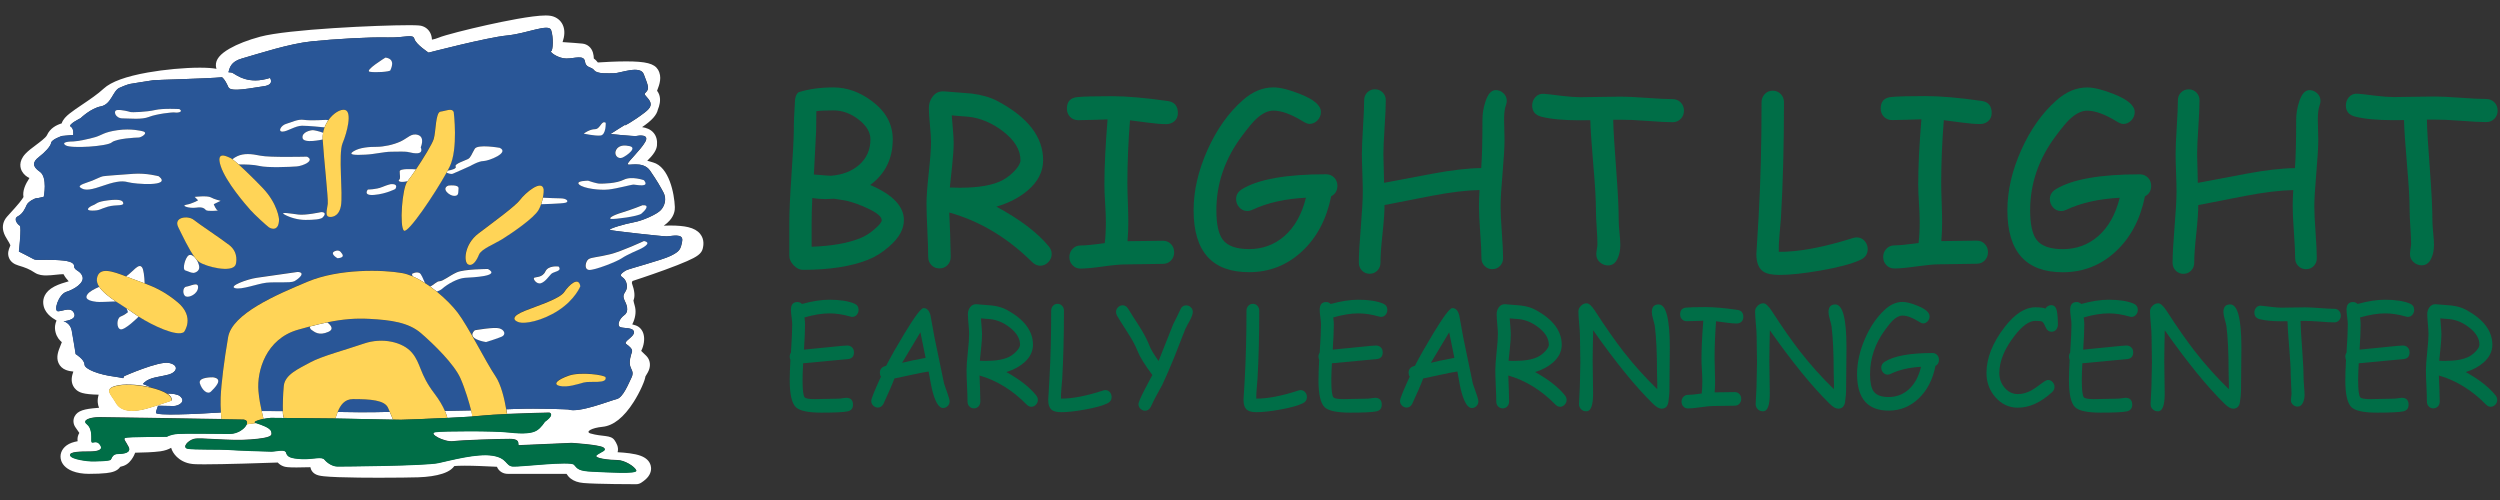 <?xml version="1.0" encoding="UTF-8" standalone="no"?>
<!DOCTYPE svg PUBLIC "-//W3C//DTD SVG 1.1//EN" "http://www.w3.org/Graphics/SVG/1.1/DTD/svg11.dtd">
<svg width="100%" height="100%" viewBox="0 0 240 48" version="1.1" xmlns="http://www.w3.org/2000/svg" xmlns:xlink="http://www.w3.org/1999/xlink" xml:space="preserve" xmlns:serif="http://www.serif.com/" style="fill-rule:evenodd;clip-rule:evenodd;stroke-linejoin:round;stroke-miterlimit:2;">
    <rect x="0" y="0" width="240" height="48" fill="#333333" stroke="none"/>
    <g transform="matrix(0.24,0,0,0.24,0,0)">
        <g id="Layer-1" serif:id="Layer 1" transform="matrix(4.167,0,0,4.167,0,0)">
            <g transform="matrix(0.569,0,0,0.569,83.977,12.317)">
                <path d="M0,16.975C-0.812,17.698 -1.659,18.229 -2.546,18.571C-4.638,19.395 -7.344,19.864 -10.663,19.979L-10.663,16.043C-10.663,14.789 -10.626,13.364 -10.55,11.766C-9.776,11.879 -9.048,11.938 -8.363,11.938C-8.187,11.938 -7.93,11.928 -7.594,11.909C-7.258,11.889 -7.008,11.879 -6.843,11.879L-4.827,12.204C-3.675,12.483 -2.489,12.907 -1.273,13.477C0.348,14.225 1.16,14.897 1.16,15.493C1.16,15.823 0.772,16.317 0,16.975M-9.903,0.438L-9.865,-2.89C-9.308,-2.978 -8.339,-3.023 -6.957,-3.023C-5.474,-3.023 -4.067,-2.509 -2.737,-1.482C-1.406,-0.457 -0.742,0.659 -0.742,1.864C-0.742,3.637 -1.395,5.088 -2.698,6.215C-3.915,7.256 -5.48,7.85 -7.394,8.002C-7.521,8.014 -8.484,7.946 -10.284,7.793L-9.903,0.438ZM4.904,15.493C4.904,14.327 4.432,13.248 3.488,12.26C2.544,11.272 1.121,10.371 -0.779,9.561C1.755,7.686 3.022,5.12 3.022,1.864C3.022,-0.711 1.838,-2.871 -0.532,-4.619C-2.585,-6.14 -4.727,-6.9 -6.957,-6.9C-9.149,-6.9 -11.107,-6.634 -12.831,-6.103C-13.161,-5.9 -13.37,-5.482 -13.458,-4.847C-13.61,-2.541 -13.681,-0.804 -13.667,0.362C-13.692,1.983 -13.832,4.606 -14.085,8.231C-14.313,11.588 -14.428,14.174 -14.428,15.987L-14.428,21.518C-14.428,22.063 -14.184,22.592 -13.696,23.106C-13.208,23.62 -12.691,23.875 -12.146,23.875C-7.711,23.875 -4.067,23.317 -1.217,22.202C0.051,21.707 1.261,20.954 2.414,19.94C4.074,18.508 4.904,17.026 4.904,15.493" style="fill:rgb(0,110,71);fill-rule:nonzero;"/>
            </g>
            <g transform="matrix(0.569,0,0,0.569,91.647,16.492)">
                <path d="M0,2.668C-0.375,2.654 -0.65,2.648 -0.827,2.648L-0.428,-1.133C-0.264,-2.641 -0.182,-3.902 -0.182,-4.916C-0.182,-5.512 -0.226,-6.279 -0.314,-7.217L-0.504,-9.518L2.308,-9.289C4.323,-9.072 6.249,-8.268 8.087,-6.875C10.09,-5.353 11.091,-3.713 11.091,-1.951C11.091,-1.457 10.755,-0.855 10.083,-0.145C9.476,0.488 8.815,1.002 8.106,1.395C6.497,2.256 4.076,2.688 0.846,2.688C0.655,2.688 0.373,2.68 0,2.668M16.356,13.865C16.356,13.408 16.192,12.979 15.862,12.572C13.911,10.227 10.964,7.996 7.022,5.881C9.126,5.26 10.882,4.354 12.288,3.162C14.038,1.68 14.912,-0.023 14.912,-1.951C14.912,-5.879 12.346,-9.207 7.213,-11.932C6.021,-12.564 4.558,-12.988 2.821,-13.205L-1.759,-13.566C-2.607,-13.629 -3.273,-13.324 -3.755,-12.654C-4.16,-12.109 -4.363,-11.475 -4.363,-10.752C-4.363,-10.105 -4.303,-9.148 -4.183,-7.881C-4.062,-6.615 -4.002,-5.658 -4.002,-5.012C-4.002,-3.857 -4.129,-2.129 -4.383,0.178C-4.636,2.484 -4.762,4.221 -4.762,5.387C-4.762,6.387 -4.715,7.879 -4.619,9.863C-4.525,11.846 -4.477,13.338 -4.477,14.34C-4.477,14.898 -4.297,15.363 -3.936,15.736C-3.574,16.111 -3.121,16.297 -2.576,16.297C-2.031,16.297 -1.578,16.111 -1.217,15.736C-0.855,15.363 -0.676,14.898 -0.676,14.34L-0.77,10.596L-0.922,6.869C4.21,8.301 8.873,11.09 13.067,15.232C13.486,15.639 13.936,15.842 14.417,15.842C14.937,15.842 15.39,15.645 15.776,15.252C16.163,14.859 16.356,14.397 16.356,13.865" style="fill:rgb(0,110,71);fill-rule:nonzero;"/>
            </g>
            <g transform="matrix(0.569,0,0,0.569,103.505,23.478)">
                <path d="M0,-20.986L2.473,-21.043L4.943,-21.119C4.588,-16.734 4.411,-13.078 4.411,-10.15C4.411,-9.289 4.452,-8.228 4.535,-6.966C4.617,-5.705 4.658,-4.638 4.658,-3.763C4.658,-2.445 4.595,-1.273 4.468,-0.248C2.566,0.02 1.205,0.153 0.381,0.153C-0.151,0.153 -0.598,0.342 -0.958,0.723C-1.319,1.102 -1.5,1.565 -1.5,2.11C-1.5,2.655 -1.319,3.116 -0.958,3.489C-0.598,3.862 -0.151,4.049 0.381,4.049C1.23,4.049 2.488,3.932 4.154,3.698C5.82,3.463 7.072,3.346 7.908,3.346C8.619,3.346 9.684,3.33 11.103,3.299C12.521,3.268 13.586,3.25 14.297,3.25C14.828,3.25 15.275,3.065 15.637,2.69C15.998,2.317 16.178,1.85 16.178,1.293C16.178,0.748 15.998,0.289 15.637,-0.086C15.275,-0.459 14.828,-0.646 14.297,-0.646L8.309,-0.57C8.396,-1.547 8.441,-2.629 8.441,-3.82C8.441,-4.707 8.416,-5.804 8.365,-7.109C8.314,-8.414 8.289,-9.511 8.289,-10.398C8.289,-13.756 8.435,-17.279 8.727,-20.966L11.787,-20.568C13.016,-20.402 14.036,-20.32 14.848,-20.32C15.342,-20.32 15.779,-20.466 16.159,-20.757C16.589,-21.113 16.805,-21.588 16.805,-22.183C16.805,-23.375 16.241,-24.052 15.113,-24.216C11.312,-24.761 8.149,-25.035 5.628,-25.035C2.814,-25.035 0.895,-24.984 -0.133,-24.882C-1.323,-24.769 -1.919,-24.123 -1.919,-22.943C-1.919,-22.373 -1.735,-21.904 -1.367,-21.537C-0.999,-21.17 -0.545,-20.986 0,-20.986" style="fill:rgb(0,110,71);fill-rule:nonzero;"/>
            </g>
            <g transform="matrix(0.569,0,0,0.569,124.966,10.374)">
                <path d="M0,24.198C2.516,21.874 4.166,18.764 4.952,14.874C5.649,14.52 5.998,13.93 5.998,13.106C5.998,12.55 5.814,12.087 5.447,11.719C5.079,11.35 4.623,11.167 4.078,11.167C-2.627,11.167 -7.347,12.005 -10.083,13.677C-10.755,14.094 -11.091,14.653 -11.091,15.35C-11.091,15.87 -10.92,16.325 -10.577,16.718C-10.21,17.149 -9.747,17.364 -9.19,17.364C-8.911,17.364 -8.626,17.296 -8.335,17.155C-5.825,15.977 -2.816,15.3 0.694,15.122C-0.003,17.948 -1.232,20.122 -2.994,21.641C-4.665,23.075 -6.636,23.79 -8.905,23.79C-11.047,23.79 -12.517,23.27 -13.315,22.231C-14.05,21.28 -14.417,19.614 -14.417,17.231C-14.417,12.694 -12.954,8.487 -10.026,4.61C-9.051,3.305 -8.304,2.405 -7.783,1.911C-6.744,0.923 -5.749,0.428 -4.799,0.428C-3.468,0.428 -1.834,1.016 0.105,2.196C0.611,2.512 1.004,2.671 1.283,2.671C1.816,2.671 2.271,2.468 2.652,2.063C3.032,1.657 3.223,1.194 3.223,0.675C3.223,-0.427 2.069,-1.435 -0.237,-2.347C-2.126,-3.109 -3.646,-3.488 -4.799,-3.488C-6.611,-3.488 -8.328,-2.773 -9.95,-1.341C-12.384,0.802 -14.377,3.612 -15.929,7.091C-17.481,10.569 -18.258,13.95 -18.258,17.231C-18.258,20.718 -17.478,23.331 -15.919,25.073C-14.36,26.815 -12.022,27.686 -8.905,27.686C-5.483,27.686 -2.516,26.524 0,24.198" style="fill:rgb(0,110,71);fill-rule:nonzero;"/>
            </g>
            <g transform="matrix(0.569,0,0,0.569,144.283,10.066)">
                <path d="M0,25.869C0,24.894 -0.07,23.443 -0.209,21.517C-0.35,19.59 -0.418,18.146 -0.418,17.181C-0.418,15.916 -0.308,14.027 -0.086,11.517C0.136,9.01 0.246,7.121 0.246,5.853C0.246,5.473 0.234,4.91 0.209,4.162C0.184,3.414 0.171,2.849 0.171,2.471C0.171,1.443 0.266,0.664 0.456,0.131C0.57,-0.197 0.627,-0.457 0.627,-0.649C0.627,-1.18 0.437,-1.621 0.057,-1.969C-0.323,-2.317 -0.754,-2.492 -1.236,-2.492C-1.996,-2.492 -2.585,-1.815 -3.003,-0.457C-3.319,0.531 -3.478,1.506 -3.478,2.471C-3.478,6.119 -3.548,8.851 -3.687,10.664C-5.918,10.689 -8.661,11.006 -11.919,11.613L-20.073,13.152L-20.188,8.344C-20.188,7.33 -20.12,5.812 -19.987,3.791C-19.854,1.769 -19.788,0.252 -19.788,-0.762C-19.788,-1.295 -19.962,-1.738 -20.312,-2.092C-20.659,-2.447 -21.094,-2.625 -21.613,-2.625C-22.133,-2.625 -22.566,-2.447 -22.914,-2.092C-23.264,-1.738 -23.437,-1.295 -23.437,-0.762C-23.437,0.24 -23.501,1.744 -23.627,3.752C-23.754,5.762 -23.818,7.267 -23.818,8.267C-23.818,8.978 -23.793,10.035 -23.742,11.441C-23.691,12.848 -23.666,13.9 -23.666,14.598C-23.666,15.941 -23.777,17.945 -23.998,20.613C-24.221,23.281 -24.331,25.287 -24.331,26.631C-24.331,27.15 -24.156,27.59 -23.809,27.951C-23.46,28.312 -23.025,28.494 -22.506,28.494C-21.986,28.494 -21.553,28.312 -21.203,27.951C-20.855,27.59 -20.682,27.15 -20.682,26.631C-20.682,25.476 -20.566,23.851 -20.339,21.754C-20.112,19.656 -19.997,18.037 -19.997,16.896L-12.014,15.338C-8.819,14.73 -6.14,14.406 -3.973,14.369C-4.036,15.32 -4.067,16.258 -4.067,17.181C-4.067,18.146 -3.998,19.59 -3.858,21.517C-3.72,23.443 -3.649,24.894 -3.649,25.869C-3.649,26.39 -3.472,26.826 -3.116,27.181C-2.763,27.537 -2.331,27.715 -1.825,27.715C-1.306,27.715 -0.871,27.537 -0.523,27.181C-0.175,26.826 0,26.39 0,25.869" style="fill:rgb(0,110,71);fill-rule:nonzero;"/>
            </g>
            <g transform="matrix(0.569,0,0,0.569,161.647,23.835)">
                <path d="M0,-23.209C0,-23.768 -0.184,-24.232 -0.551,-24.607C-0.919,-24.98 -1.375,-25.168 -1.92,-25.168C-2.896,-25.168 -4.344,-25.236 -6.263,-25.377C-8.184,-25.516 -9.632,-25.586 -10.606,-25.586C-11.368,-25.586 -12.521,-25.57 -14.067,-25.539C-15.612,-25.506 -16.766,-25.49 -17.525,-25.49C-18.312,-25.49 -19.338,-25.566 -20.605,-25.719C-22.189,-25.922 -23.203,-26.035 -23.646,-26.061C-24.242,-26.1 -24.73,-25.897 -25.111,-25.453C-25.44,-25.061 -25.605,-24.604 -25.605,-24.084C-25.605,-23.096 -25.092,-22.469 -24.064,-22.203C-22.48,-21.797 -20.301,-21.594 -17.525,-21.594L-15.796,-21.613C-15.759,-20.066 -15.587,-17.52 -15.284,-13.971C-14.992,-10.689 -14.847,-8.143 -14.847,-6.33C-14.847,-5.695 -14.806,-4.758 -14.723,-3.516C-14.641,-2.273 -14.599,-1.342 -14.599,-0.723C-14.599,-0.531 -14.631,-0.246 -14.694,0.133C-14.758,0.514 -14.79,0.799 -14.79,0.988C-14.79,1.547 -14.587,2.004 -14.181,2.357C-13.776,2.713 -13.319,2.891 -12.813,2.891C-12.064,2.891 -11.513,2.471 -11.159,1.635C-10.88,1.014 -10.74,0.273 -10.74,-0.59C-10.74,-1.045 -10.784,-1.723 -10.873,-2.623C-10.962,-3.523 -11.007,-4.193 -11.007,-4.639C-11.007,-6.666 -11.146,-9.512 -11.425,-13.172C-11.729,-17.102 -11.899,-19.939 -11.938,-21.689L-10.588,-21.689C-9.6,-21.701 -8.155,-21.639 -6.254,-21.498C-4.303,-21.346 -2.857,-21.272 -1.92,-21.272C-1.375,-21.272 -0.919,-21.457 -0.551,-21.832C-0.184,-22.205 0,-22.664 0,-23.209" style="fill:rgb(0,110,71);fill-rule:nonzero;"/>
            </g>
            <g transform="matrix(0.569,0,0,0.569,170.956,14.158)">
                <path d="M0,11.916C0.343,6.049 0.514,-0.465 0.514,-7.625C0.514,-8.17 0.333,-8.633 -0.028,-9.012C-0.39,-9.393 -0.843,-9.582 -1.388,-9.582C-1.92,-9.582 -2.366,-9.393 -2.728,-9.012C-3.089,-8.633 -3.27,-8.17 -3.27,-7.625C-3.27,-0.553 -3.435,5.885 -3.764,11.689L-4.144,17.98C-4.144,19.4 -3.764,20.377 -3.003,20.908C-2.446,21.301 -1.527,21.498 -0.247,21.498C1.54,21.498 3.846,21.25 6.672,20.756C9.738,20.225 11.988,19.623 13.42,18.951C14.231,18.57 14.637,17.975 14.637,17.164C14.637,16.656 14.479,16.207 14.162,15.814C13.794,15.383 13.338,15.168 12.793,15.168C12.603,15.168 12.399,15.199 12.185,15.264C7.128,16.859 2.946,17.639 -0.361,17.602C-0.387,16.791 -0.349,15.859 -0.247,14.807L0,11.916Z" style="fill:rgb(0,110,71);fill-rule:nonzero;"/>
            </g>
            <g transform="matrix(0.569,0,0,0.569,190.522,11.576)">
                <path d="M0,20.814C-0.361,20.441 -0.808,20.253 -1.34,20.253L-7.328,20.33C-7.239,19.353 -7.195,18.271 -7.195,17.08C-7.195,16.193 -7.221,15.095 -7.271,13.791C-7.322,12.486 -7.347,11.388 -7.347,10.501C-7.347,7.144 -7.201,3.621 -6.91,-0.067L-3.85,0.332C-2.62,0.498 -1.6,0.58 -0.789,0.58C-0.295,0.58 0.143,0.433 0.523,0.142C0.954,-0.213 1.169,-0.688 1.169,-1.284C1.169,-2.475 0.605,-3.153 -0.522,-3.317C-4.324,-3.862 -7.486,-4.135 -10.009,-4.135C-12.822,-4.135 -14.741,-4.084 -15.768,-3.983C-16.959,-3.87 -17.555,-3.223 -17.555,-2.043C-17.555,-1.473 -17.371,-1.004 -17.003,-0.637C-16.636,-0.27 -16.18,-0.086 -15.635,-0.086L-13.164,-0.143L-10.692,-0.219C-11.048,4.166 -11.225,7.822 -11.225,10.75C-11.225,11.611 -11.185,12.671 -11.102,13.933C-11.02,15.195 -10.978,16.261 -10.978,17.136C-10.978,18.455 -11.042,19.627 -11.168,20.652C-13.069,20.919 -14.431,21.052 -15.254,21.052C-15.786,21.052 -16.233,21.242 -16.595,21.623C-16.956,22.001 -17.136,22.464 -17.136,23.009C-17.136,23.554 -16.956,24.015 -16.595,24.388C-16.233,24.761 -15.786,24.949 -15.254,24.949C-14.405,24.949 -13.148,24.832 -11.481,24.597C-9.815,24.363 -8.563,24.246 -7.728,24.246C-7.018,24.246 -5.953,24.23 -4.533,24.199C-3.114,24.168 -2.05,24.15 -1.34,24.15C-0.808,24.15 -0.361,23.964 0,23.589C0.361,23.216 0.542,22.75 0.542,22.193C0.542,21.648 0.361,21.189 0,20.814" style="fill:rgb(0,110,71);fill-rule:nonzero;"/>
            </g>
            <g transform="matrix(0.569,0,0,0.569,206.181,17.481)">
                <path d="M0,-0.76C-0.368,-1.129 -0.824,-1.313 -1.369,-1.313C-8.072,-1.313 -12.793,-0.475 -15.53,1.197C-16.202,1.615 -16.538,2.174 -16.538,2.871C-16.538,3.39 -16.366,3.845 -16.024,4.238C-15.657,4.67 -15.194,4.885 -14.637,4.885C-14.358,4.885 -14.073,4.816 -13.781,4.676C-11.271,3.498 -8.262,2.82 -4.752,2.642C-5.449,5.469 -6.678,7.642 -8.439,9.162C-10.112,10.595 -12.083,11.31 -14.352,11.31C-16.493,11.31 -17.964,10.791 -18.762,9.752C-19.497,8.801 -19.864,7.135 -19.864,4.752C-19.864,0.215 -18.4,-3.992 -15.473,-7.869C-14.497,-9.174 -13.75,-10.074 -13.229,-10.569C-12.19,-11.557 -11.196,-12.051 -10.245,-12.051C-8.915,-12.051 -7.28,-11.463 -5.342,-10.283C-4.835,-9.967 -4.442,-9.809 -4.163,-9.809C-3.631,-9.809 -3.175,-10.012 -2.795,-10.416C-2.414,-10.823 -2.225,-11.285 -2.225,-11.805C-2.225,-12.906 -3.378,-13.914 -5.684,-14.826C-7.571,-15.588 -9.093,-15.967 -10.245,-15.967C-12.058,-15.967 -13.775,-15.252 -15.397,-13.821C-17.83,-11.678 -19.823,-8.867 -21.376,-5.389C-22.929,-1.91 -23.703,1.47 -23.703,4.752C-23.703,8.238 -22.925,10.851 -21.366,12.594C-19.808,14.336 -17.469,15.207 -14.352,15.207C-10.93,15.207 -7.961,14.045 -5.446,11.719C-2.931,9.394 -1.28,6.285 -0.494,2.394C0.202,2.041 0.552,1.451 0.552,0.627C0.552,0.07 0.367,-0.393 0,-0.76" style="fill:rgb(0,110,71);fill-rule:nonzero;"/>
            </g>
            <g transform="matrix(0.569,0,0,0.569,220.081,15.014)">
                <path d="M0,8.494C0,9.459 0.069,10.902 0.209,12.83C0.348,14.756 0.418,16.207 0.418,17.182C0.418,17.703 0.595,18.139 0.95,18.494C1.305,18.849 1.735,19.027 2.243,19.027C2.762,19.027 3.196,18.849 3.545,18.494C3.894,18.139 4.067,17.703 4.067,17.182C4.067,16.207 3.998,14.756 3.858,12.83C3.719,10.902 3.649,9.459 3.649,8.494C3.649,7.228 3.76,5.34 3.982,2.83C4.204,0.322 4.314,-1.567 4.314,-2.834C4.314,-3.215 4.301,-3.777 4.276,-4.526C4.251,-5.274 4.238,-5.838 4.238,-6.217C4.238,-7.244 4.334,-8.024 4.523,-8.557C4.637,-8.885 4.695,-9.145 4.695,-9.336C4.695,-9.867 4.504,-10.309 4.125,-10.656C3.744,-11.004 3.313,-11.18 2.832,-11.18C2.071,-11.18 1.482,-10.502 1.064,-9.145C0.747,-8.156 0.589,-7.182 0.589,-6.217C0.589,-2.569 0.519,0.164 0.38,1.976C-1.851,2.002 -4.595,2.318 -7.852,2.926L-16.006,4.465L-16.12,-0.344C-16.12,-1.358 -16.054,-2.875 -15.92,-4.897C-15.787,-6.918 -15.721,-8.436 -15.721,-9.449C-15.721,-9.983 -15.896,-10.426 -16.243,-10.779C-16.592,-11.135 -17.026,-11.313 -17.546,-11.313C-18.065,-11.313 -18.499,-11.135 -18.848,-10.779C-19.196,-10.426 -19.37,-9.983 -19.37,-9.449C-19.37,-8.447 -19.435,-6.944 -19.561,-4.936C-19.687,-2.926 -19.751,-1.42 -19.751,-0.42C-19.751,0.291 -19.726,1.348 -19.675,2.754C-19.624,4.16 -19.599,5.213 -19.599,5.91C-19.599,7.254 -19.71,9.258 -19.932,11.926C-20.153,14.594 -20.264,16.599 -20.264,17.943C-20.264,18.463 -20.09,18.902 -19.741,19.264C-19.393,19.625 -18.959,19.807 -18.439,19.807C-17.92,19.807 -17.485,19.625 -17.137,19.264C-16.788,18.902 -16.614,18.463 -16.614,17.943C-16.614,16.789 -16.5,15.164 -16.272,13.066C-16.044,10.969 -15.93,9.349 -15.93,8.209L-7.946,6.65C-4.753,6.043 -2.072,5.719 0.095,5.681C0.031,6.633 0,7.57 0,8.494" style="fill:rgb(0,110,71);fill-rule:nonzero;"/>
            </g>
            <g transform="matrix(0.569,0,0,0.569,233.405,9.687)">
                <path d="M0,26.478C0.279,25.857 0.419,25.117 0.419,24.253C0.419,23.798 0.374,23.121 0.285,22.22C0.196,21.32 0.152,20.65 0.152,20.205C0.152,18.177 0.013,15.332 -0.266,11.671C-0.57,7.742 -0.741,4.904 -0.779,3.154L0.57,3.154C1.56,3.142 3.004,3.205 4.905,3.345C6.856,3.498 8.301,3.572 9.239,3.572C9.784,3.572 10.24,3.386 10.607,3.011C10.976,2.638 11.159,2.179 11.159,1.634C11.159,1.076 10.976,0.611 10.607,0.236C10.24,-0.137 9.784,-0.325 9.239,-0.325C8.263,-0.325 6.815,-0.393 4.896,-0.534C2.976,-0.672 1.527,-0.743 0.552,-0.743C-0.209,-0.743 -1.361,-0.727 -2.907,-0.696C-4.453,-0.663 -5.606,-0.647 -6.367,-0.647C-7.153,-0.647 -8.18,-0.723 -9.446,-0.876C-11.031,-1.079 -12.045,-1.192 -12.488,-1.217C-13.084,-1.256 -13.572,-1.053 -13.952,-0.61C-14.281,-0.217 -14.446,0.24 -14.446,0.759C-14.446,1.748 -13.933,2.374 -12.906,2.64C-11.322,3.046 -9.143,3.249 -6.367,3.249L-4.638,3.23C-4.599,4.777 -4.428,7.324 -4.124,10.873C-3.832,14.154 -3.687,16.701 -3.687,18.513C-3.687,19.148 -3.646,20.085 -3.563,21.328C-3.48,22.57 -3.439,23.501 -3.439,24.121C-3.439,24.312 -3.472,24.597 -3.534,24.976C-3.598,25.357 -3.63,25.642 -3.63,25.832C-3.63,26.39 -3.427,26.847 -3.021,27.201C-2.616,27.556 -2.159,27.734 -1.652,27.734C-0.906,27.734 -0.354,27.314 0,26.478" style="fill:rgb(0,110,71);fill-rule:nonzero;"/>
            </g>
            <g transform="matrix(0.569,0,0,0.569,82.004,39.242)">
                <path d="M0,-17.754C-1.047,-18.186 -2.447,-18.402 -4.201,-18.402C-4.88,-18.402 -5.604,-18.342 -6.372,-18.223C-7.141,-18.104 -7.958,-17.924 -8.824,-17.686C-9.041,-17.902 -9.301,-18.01 -9.604,-18.01C-10.326,-18.01 -10.687,-17.567 -10.687,-16.68C-10.687,-16.404 -10.65,-16 -10.578,-15.467C-10.506,-14.934 -10.47,-14.529 -10.47,-14.254C-10.47,-13.225 -10.542,-11.635 -10.687,-9.481C-10.824,-9.279 -10.893,-9.051 -10.893,-8.799C-10.893,-8.604 -10.853,-8.422 -10.773,-8.25C-10.809,-7.594 -10.838,-6.983 -10.859,-6.416C-10.881,-5.85 -10.893,-5.328 -10.893,-4.852C-10.893,-2.461 -10.545,-0.932 -9.853,-0.27C-9.218,0.342 -7.781,0.648 -5.544,0.648C-3.285,0.648 -1.816,0.576 -1.137,0.435C-0.523,0.308 -0.217,-0.068 -0.217,-0.693C-0.217,-1.469 -0.6,-1.856 -1.365,-1.856C-1.502,-1.856 -1.711,-1.832 -1.992,-1.783C-2.273,-1.734 -2.487,-1.711 -2.631,-1.711C-3.086,-1.711 -3.763,-1.697 -4.662,-1.672C-5.561,-1.647 -6.232,-1.633 -6.681,-1.633C-7.641,-1.633 -8.207,-1.736 -8.381,-1.945C-8.611,-2.236 -8.727,-3.205 -8.727,-4.852C-8.727,-5.262 -8.718,-5.703 -8.699,-6.176C-8.682,-6.65 -8.658,-7.15 -8.629,-7.68L-3.627,-8.15L-1.051,-8.385C-0.387,-8.467 -0.055,-8.846 -0.055,-9.525C-0.055,-9.875 -0.163,-10.154 -0.379,-10.363C-0.596,-10.572 -0.863,-10.676 -1.181,-10.676C-1.498,-10.676 -2.354,-10.602 -3.746,-10.453L-8.488,-9.983C-8.366,-11.795 -8.305,-13.217 -8.305,-14.254C-8.305,-14.545 -8.337,-14.932 -8.402,-15.416C-7.594,-15.647 -6.84,-15.818 -6.139,-15.932C-5.439,-16.043 -4.793,-16.098 -4.201,-16.098C-3.068,-16.098 -1.892,-15.92 -0.672,-15.563C-0.549,-15.524 -0.437,-15.506 -0.336,-15.506C-0.025,-15.506 0.234,-15.633 0.443,-15.887C0.631,-16.117 0.725,-16.381 0.725,-16.68C0.725,-17.193 0.482,-17.553 0,-17.754" style="fill:rgb(0,110,71);fill-rule:nonzero;"/>
            </g>
            <g transform="matrix(0.569,0,0,0.569,86.591,33.912)">
                <path d="M0,1.613L3.096,-3.541L3.973,0.773C2.197,1.101 0.873,1.381 0,1.613M7.092,5.133L5.479,-2.637L4.796,-6.393C4.586,-7.213 4.197,-7.623 3.627,-7.623C3.208,-7.623 2.144,-6.209 0.433,-3.385C-0.823,-1.313 -1.862,0.521 -2.686,2.115C-3.393,2.287 -3.746,2.674 -3.746,3.277C-3.746,3.531 -3.686,3.756 -3.563,3.949C-4.652,6.31 -5.197,7.67 -5.197,8.029C-5.197,8.349 -5.084,8.617 -4.855,8.834C-4.629,9.049 -4.371,9.158 -4.082,9.158C-3.686,9.158 -3.371,8.949 -3.141,8.531C-2.267,6.654 -1.649,5.226 -1.289,4.25L1.592,3.636C2.782,3.367 3.746,3.181 4.482,3.076C4.764,4.752 4.998,5.927 5.186,6.597C5.676,8.357 6.254,9.236 6.918,9.236C7.207,9.236 7.463,9.127 7.687,8.912C7.91,8.695 8.022,8.427 8.022,8.107C8.022,7.906 7.918,7.504 7.709,6.898L7.092,5.133Z" style="fill:rgb(0,110,71);fill-rule:nonzero;"/>
            </g>
            <g transform="matrix(0.569,0,0,0.569,94.325,33.744)">
                <path d="M0,1.572C-0.213,1.564 -0.371,1.56 -0.471,1.56L-0.244,-0.664C-0.15,-1.551 -0.104,-2.293 -0.104,-2.889C-0.104,-3.239 -0.129,-3.69 -0.18,-4.242L-0.287,-5.594L1.314,-5.461C2.463,-5.334 3.56,-4.86 4.606,-4.041C5.746,-3.147 6.316,-2.182 6.316,-1.145C6.316,-0.854 6.125,-0.5 5.743,-0.082C5.396,0.289 5.021,0.592 4.617,0.822C3.701,1.33 2.322,1.582 0.481,1.582C0.373,1.582 0.213,1.58 0,1.572M4,3.461C5.198,3.095 6.197,2.562 6.999,1.863C7.995,0.99 8.493,-0.012 8.493,-1.145C8.493,-3.455 7.031,-5.412 4.108,-7.014C3.43,-7.387 2.596,-7.637 1.607,-7.764L-1.002,-7.977C-1.485,-8.014 -1.864,-7.834 -2.139,-7.44C-2.369,-7.119 -2.484,-6.746 -2.484,-6.321C-2.484,-5.942 -2.451,-5.379 -2.383,-4.633C-2.314,-3.887 -2.279,-3.324 -2.279,-2.946C-2.279,-2.266 -2.352,-1.25 -2.496,0.107C-2.641,1.465 -2.712,2.484 -2.712,3.17C-2.712,3.76 -2.685,4.636 -2.631,5.802C-2.576,6.968 -2.549,7.845 -2.549,8.435C-2.549,8.763 -2.447,9.037 -2.242,9.258C-2.035,9.476 -1.777,9.586 -1.467,9.586C-1.157,9.586 -0.898,9.476 -0.693,9.258C-0.488,9.037 -0.385,8.763 -0.385,8.435L-0.439,6.232L-0.525,4.043C2.398,4.885 5.054,6.523 7.443,8.961C7.682,9.199 7.937,9.318 8.211,9.318C8.508,9.318 8.766,9.203 8.986,8.972C9.205,8.74 9.316,8.468 9.316,8.156C9.316,7.886 9.223,7.634 9.034,7.396C7.923,6.017 6.244,4.705 4,3.461" style="fill:rgb(0,110,71);fill-rule:nonzero;"/>
            </g>
            <g transform="matrix(0.569,0,0,0.569,106.11,31.284)">
                <path d="M0,10.832C-0.109,10.832 -0.225,10.852 -0.348,10.889C-3.227,11.828 -5.608,12.285 -7.491,12.264C-7.507,11.787 -7.484,11.238 -7.427,10.621L-7.286,8.922C-7.091,5.471 -6.993,1.641 -6.993,-2.57C-6.993,-2.891 -7.097,-3.164 -7.302,-3.387C-7.508,-3.611 -7.767,-3.723 -8.076,-3.723C-8.38,-3.723 -8.634,-3.611 -8.84,-3.387C-9.046,-3.164 -9.148,-2.891 -9.148,-2.57C-9.148,1.588 -9.242,5.375 -9.43,8.787L-9.646,12.486C-9.646,13.322 -9.43,13.896 -8.997,14.209C-8.679,14.439 -8.155,14.555 -7.427,14.555C-6.409,14.555 -5.097,14.41 -3.486,14.119C-1.74,13.807 -0.459,13.453 0.356,13.057C0.818,12.834 1.049,12.484 1.049,12.006C1.049,11.709 0.959,11.443 0.779,11.213C0.569,10.959 0.31,10.832 0,10.832" style="fill:rgb(0,110,71);fill-rule:nonzero;"/>
            </g>
            <g transform="matrix(0.569,0,0,0.569,113.865,39.419)">
                <path d="M0,-17.763C-0.469,-17.763 -0.805,-17.509 -1.007,-17.003C-1.504,-15.929 -1.895,-15.136 -2.175,-14.622L-4.654,-8.384C-5.435,-9.456 -5.942,-10.302 -6.181,-10.921C-6.484,-11.704 -6.906,-12.554 -7.448,-13.47C-7.693,-13.894 -8.198,-14.693 -8.964,-15.863L-9.829,-17.249C-10.067,-17.599 -10.364,-17.775 -10.718,-17.775C-11.007,-17.775 -11.265,-17.663 -11.491,-17.445C-11.719,-17.224 -11.833,-16.954 -11.833,-16.634C-11.833,-16.433 -11.778,-16.232 -11.67,-16.031C-11.489,-15.695 -10.88,-14.722 -9.841,-13.113C-9.083,-11.935 -8.542,-10.925 -8.216,-10.083C-7.834,-9.091 -6.997,-7.736 -5.704,-6.013L-7.036,-3.499C-7.715,-2.163 -8.054,-1.37 -8.054,-1.117C-8.054,-0.796 -7.938,-0.529 -7.708,-0.312C-7.477,-0.097 -7.22,0.012 -6.938,0.012C-6.534,0.012 -6.214,-0.204 -5.976,-0.636L-5.401,-1.843L-4.048,-4.337C-3.413,-5.669 -2.735,-7.228 -2.013,-9.009L-0.151,-13.761C0.137,-14.349 0.368,-14.784 0.541,-15.068C0.924,-15.777 1.115,-16.302 1.115,-16.646C1.115,-16.972 1.002,-17.242 0.773,-17.451C0.547,-17.658 0.289,-17.763 0,-17.763" style="fill:rgb(0,110,71);fill-rule:nonzero;"/>
            </g>
            <g transform="matrix(0.569,0,0,0.569,124.857,31.284)">
                <path d="M0,10.832C-0.108,10.832 -0.224,10.852 -0.347,10.889C-3.227,11.828 -5.607,12.285 -7.49,12.264C-7.506,11.787 -7.484,11.238 -7.426,10.621L-7.285,8.922C-7.09,5.471 -6.993,1.641 -6.993,-2.57C-6.993,-2.891 -7.096,-3.164 -7.302,-3.387C-7.508,-3.611 -7.766,-3.723 -8.076,-3.723C-8.379,-3.723 -8.633,-3.611 -8.839,-3.387C-9.045,-3.164 -9.147,-2.891 -9.147,-2.57C-9.147,1.588 -9.241,5.375 -9.43,8.787L-9.646,12.486C-9.646,13.322 -9.43,13.896 -8.996,14.209C-8.678,14.439 -8.155,14.555 -7.426,14.555C-6.408,14.555 -5.095,14.41 -3.486,14.119C-1.739,13.807 -0.458,13.453 0.357,13.057C0.819,12.834 1.05,12.484 1.05,12.006C1.05,11.709 0.96,11.443 0.779,11.213C0.569,10.959 0.31,10.832 0,10.832" style="fill:rgb(0,110,71);fill-rule:nonzero;"/>
            </g>
            <g transform="matrix(0.569,0,0,0.569,132.761,39.242)">
                <path d="M0,-17.754C-1.046,-18.186 -2.446,-18.402 -4.2,-18.402C-4.878,-18.402 -5.603,-18.342 -6.37,-18.223C-7.14,-18.104 -7.957,-17.924 -8.823,-17.686C-9.04,-17.902 -9.3,-18.01 -9.603,-18.01C-10.324,-18.01 -10.685,-17.567 -10.685,-16.68C-10.685,-16.404 -10.649,-16 -10.577,-15.467C-10.505,-14.934 -10.469,-14.529 -10.469,-14.254C-10.469,-13.225 -10.541,-11.635 -10.685,-9.481C-10.822,-9.279 -10.891,-9.051 -10.891,-8.799C-10.891,-8.604 -10.851,-8.422 -10.772,-8.25C-10.808,-7.594 -10.837,-6.983 -10.858,-6.416C-10.88,-5.85 -10.891,-5.328 -10.891,-4.852C-10.891,-2.461 -10.544,-0.932 -9.852,-0.27C-9.216,0.342 -7.78,0.648 -5.542,0.648C-3.284,0.648 -1.814,0.576 -1.136,0.435C-0.522,0.308 -0.216,-0.068 -0.216,-0.693C-0.216,-1.469 -0.599,-1.856 -1.363,-1.856C-1.501,-1.856 -1.71,-1.832 -1.991,-1.783C-2.272,-1.734 -2.485,-1.711 -2.63,-1.711C-3.085,-1.711 -3.762,-1.697 -4.66,-1.672C-5.559,-1.647 -6.231,-1.633 -6.679,-1.633C-7.64,-1.633 -8.206,-1.736 -8.379,-1.945C-8.61,-2.236 -8.726,-3.205 -8.726,-4.852C-8.726,-5.262 -8.717,-5.703 -8.698,-6.176C-8.681,-6.65 -8.657,-7.15 -8.628,-7.68L-3.626,-8.15L-1.05,-8.385C-0.386,-8.467 -0.055,-8.846 -0.055,-9.525C-0.055,-9.875 -0.161,-10.154 -0.378,-10.363C-0.595,-10.572 -0.862,-10.676 -1.179,-10.676C-1.497,-10.676 -2.353,-10.602 -3.745,-10.453L-8.487,-9.983C-8.364,-11.795 -8.304,-13.217 -8.304,-14.254C-8.304,-14.545 -8.336,-14.932 -8.401,-15.416C-7.593,-15.647 -6.839,-15.818 -6.138,-15.932C-5.438,-16.043 -4.792,-16.098 -4.2,-16.098C-3.067,-16.098 -1.891,-15.92 -0.671,-15.563C-0.548,-15.524 -0.437,-15.506 -0.335,-15.506C-0.025,-15.506 0.234,-15.633 0.443,-15.887C0.631,-16.117 0.725,-16.381 0.725,-16.68C0.725,-17.193 0.483,-17.553 0,-17.754" style="fill:rgb(0,110,71);fill-rule:nonzero;"/>
            </g>
            <g transform="matrix(0.569,0,0,0.569,137.348,33.912)">
                <path d="M0,1.613L3.097,-3.541L3.973,0.773C2.197,1.101 0.873,1.381 0,1.613M7.092,5.133L5.479,-2.637L4.797,-6.393C4.587,-7.213 4.197,-7.623 3.627,-7.623C3.208,-7.623 2.144,-6.209 0.434,-3.385C-0.822,-1.313 -1.862,0.521 -2.686,2.115C-3.393,2.287 -3.746,2.674 -3.746,3.277C-3.746,3.531 -3.685,3.756 -3.563,3.949C-4.652,6.31 -5.197,7.67 -5.197,8.029C-5.197,8.349 -5.083,8.617 -4.855,8.834C-4.629,9.049 -4.371,9.158 -4.082,9.158C-3.685,9.158 -3.371,8.949 -3.14,8.531C-2.267,6.654 -1.649,5.226 -1.289,4.25L1.592,3.636C2.782,3.367 3.746,3.181 4.482,3.076C4.764,4.752 4.998,5.927 5.186,6.597C5.677,8.357 6.254,9.236 6.918,9.236C7.207,9.236 7.463,9.127 7.687,8.912C7.91,8.695 8.022,8.427 8.022,8.107C8.022,7.906 7.918,7.504 7.709,6.898L7.092,5.133Z" style="fill:rgb(0,110,71);fill-rule:nonzero;"/>
            </g>
            <g transform="matrix(0.569,0,0,0.569,145.082,33.744)">
                <path d="M0,1.572C-0.213,1.564 -0.37,1.56 -0.471,1.56L-0.244,-0.664C-0.15,-1.551 -0.104,-2.293 -0.104,-2.889C-0.104,-3.239 -0.129,-3.69 -0.179,-4.242L-0.287,-5.594L1.315,-5.461C2.463,-5.334 3.561,-4.86 4.606,-4.041C5.747,-3.147 6.317,-2.182 6.317,-1.145C6.317,-0.854 6.126,-0.5 5.743,-0.082C5.396,0.289 5.021,0.592 4.617,0.822C3.701,1.33 2.322,1.582 0.481,1.582C0.373,1.582 0.213,1.58 0,1.572M4,3.461C5.198,3.095 6.198,2.562 6.999,1.863C7.995,0.99 8.493,-0.012 8.493,-1.145C8.493,-3.455 7.031,-5.412 4.108,-7.014C3.43,-7.387 2.597,-7.637 1.607,-7.764L-1.002,-7.977C-1.485,-8.014 -1.864,-7.834 -2.139,-7.44C-2.369,-7.119 -2.484,-6.746 -2.484,-6.321C-2.484,-5.942 -2.451,-5.379 -2.382,-4.633C-2.313,-3.887 -2.279,-3.324 -2.279,-2.946C-2.279,-2.266 -2.352,-1.25 -2.496,0.107C-2.641,1.465 -2.712,2.484 -2.712,3.17C-2.712,3.76 -2.686,4.636 -2.631,5.802C-2.576,6.968 -2.55,7.845 -2.55,8.435C-2.55,8.763 -2.447,9.037 -2.241,9.258C-2.035,9.476 -1.777,9.586 -1.467,9.586C-1.156,9.586 -0.898,9.476 -0.693,9.258C-0.487,9.037 -0.385,8.763 -0.385,8.435L-0.438,6.232L-0.525,4.043C2.398,4.885 5.055,6.523 7.443,8.961C7.682,9.199 7.937,9.318 8.212,9.318C8.508,9.318 8.766,9.203 8.986,8.972C9.206,8.74 9.316,8.468 9.316,8.156C9.316,7.886 9.223,7.634 9.035,7.396C7.923,6.017 6.245,4.705 4,3.461" style="fill:rgb(0,110,71);fill-rule:nonzero;"/>
            </g>
            <g transform="matrix(0.569,0,0,0.569,159.215,39.375)">
                <path d="M0,-17.842C-0.765,-17.842 -1.147,-17.41 -1.147,-16.545C-1.147,-16.262 -1.075,-15.867 -0.931,-15.36C-0.765,-14.772 -0.667,-14.381 -0.639,-14.186C-0.393,-12.248 -0.271,-9.643 -0.271,-6.371L-0.237,-4.963C-0.216,-4.338 -0.216,-3.865 -0.237,-3.545C-2.28,-5.533 -4.157,-7.619 -5.868,-9.805C-7.304,-11.645 -8.921,-13.955 -10.718,-16.735C-11.28,-17.6 -11.753,-18.031 -12.135,-18.031C-12.496,-18.031 -12.819,-17.891 -13.104,-17.608C-13.389,-17.324 -13.531,-17.012 -13.531,-16.668C-13.531,-16.199 -13.488,-15.5 -13.402,-14.572C-13.315,-13.645 -13.271,-12.946 -13.271,-12.477C-13.271,-11.985 -13.262,-11.24 -13.239,-10.246C-13.218,-9.25 -13.207,-8.508 -13.207,-8.016C-13.207,-7.553 -13.222,-6.862 -13.25,-5.942C-13.279,-5.022 -13.293,-4.33 -13.293,-3.869C-13.293,-3.555 -13.317,-3.082 -13.363,-2.449C-13.411,-1.815 -13.434,-1.342 -13.434,-1.03C-13.434,-0.709 -13.33,-0.432 -13.12,-0.201C-12.89,0.06 -12.576,0.189 -12.179,0.189C-11.429,0.189 -11.054,-0.813 -11.054,-2.817C-11.054,-3.444 -11.065,-4.375 -11.091,-5.612C-11.116,-6.848 -11.13,-7.778 -11.13,-8.395L-11.097,-10.944L-11.042,-13.483C-7.239,-8.071 -3.868,-3.932 -0.931,-1.063C-0.382,-0.526 0.091,-0.258 0.487,-0.258C1.145,-0.258 1.53,-0.633 1.646,-1.387C1.762,-2.221 1.819,-2.817 1.819,-3.176C1.819,-4.002 1.83,-5.237 1.852,-6.881C1.873,-8.524 1.885,-9.76 1.885,-10.586C1.885,-15.424 1.256,-17.842 0,-17.842" style="fill:rgb(0,110,71);fill-rule:nonzero;"/>
            </g>
            <g transform="matrix(0.569,0,0,0.569,166.799,38.936)">
                <path d="M0,-16.143C-2.165,-16.463 -3.967,-16.623 -5.402,-16.623C-7.005,-16.623 -8.098,-16.594 -8.683,-16.534C-9.36,-16.467 -9.7,-16.086 -9.7,-15.395C-9.7,-15.059 -9.596,-14.784 -9.386,-14.567C-9.177,-14.35 -8.917,-14.243 -8.606,-14.243L-7.2,-14.276L-5.792,-14.321C-5.995,-11.743 -6.096,-9.592 -6.096,-7.87C-6.096,-7.364 -6.072,-6.739 -6.025,-5.997C-5.979,-5.256 -5.955,-4.627 -5.955,-4.114C-5.955,-3.338 -5.991,-2.651 -6.063,-2.045C-7.146,-1.889 -7.921,-1.811 -8.39,-1.811C-8.693,-1.811 -8.947,-1.7 -9.153,-1.477C-9.359,-1.252 -9.462,-0.981 -9.462,-0.661C-9.462,-0.34 -9.359,-0.069 -9.153,0.15C-8.947,0.371 -8.693,0.48 -8.39,0.48C-7.906,0.48 -7.19,0.412 -6.242,0.273C-5.293,0.136 -4.58,0.066 -4.104,0.066C-3.699,0.066 -3.093,0.058 -2.284,0.039C-1.477,0.021 -0.87,0.011 -0.466,0.011C-0.163,0.011 0.092,-0.1 0.298,-0.319C0.503,-0.539 0.606,-0.813 0.606,-1.141C0.606,-1.461 0.503,-1.731 0.298,-1.952C0.092,-2.17 -0.163,-2.282 -0.466,-2.282L-3.876,-2.237C-3.826,-2.811 -3.801,-3.448 -3.801,-4.149C-3.801,-4.668 -3.815,-5.313 -3.844,-6.08C-3.873,-6.848 -3.887,-7.495 -3.887,-8.016C-3.887,-9.991 -3.804,-12.063 -3.638,-14.231L-1.895,-13.997C-1.195,-13.899 -0.614,-13.852 -0.151,-13.852C0.13,-13.852 0.379,-13.936 0.595,-14.108C0.841,-14.317 0.963,-14.596 0.963,-14.948C0.963,-15.647 0.642,-16.045 0,-16.143" style="fill:rgb(0,110,71);fill-rule:nonzero;"/>
            </g>
            <g transform="matrix(0.569,0,0,0.569,176.175,39.375)">
                <path d="M0,-17.842C-0.765,-17.842 -1.147,-17.41 -1.147,-16.545C-1.147,-16.262 -1.075,-15.867 -0.931,-15.36C-0.765,-14.772 -0.668,-14.381 -0.639,-14.186C-0.394,-12.248 -0.271,-9.643 -0.271,-6.371L-0.238,-4.963C-0.217,-4.338 -0.217,-3.865 -0.238,-3.545C-2.28,-5.533 -4.157,-7.619 -5.867,-9.805C-7.304,-11.645 -8.92,-13.955 -10.717,-16.735C-11.28,-17.6 -11.753,-18.031 -12.136,-18.031C-12.496,-18.031 -12.819,-17.891 -13.104,-17.608C-13.39,-17.324 -13.532,-17.012 -13.532,-16.668C-13.532,-16.199 -13.488,-15.5 -13.402,-14.572C-13.315,-13.645 -13.272,-12.946 -13.272,-12.477C-13.272,-11.985 -13.262,-11.24 -13.24,-10.246C-13.218,-9.25 -13.207,-8.508 -13.207,-8.016C-13.207,-7.553 -13.222,-6.862 -13.251,-5.942C-13.279,-5.022 -13.294,-4.33 -13.294,-3.869C-13.294,-3.555 -13.317,-3.082 -13.364,-2.449C-13.411,-1.815 -13.435,-1.342 -13.435,-1.03C-13.435,-0.709 -13.33,-0.432 -13.121,-0.201C-12.89,0.06 -12.576,0.189 -12.179,0.189C-11.428,0.189 -11.053,-0.813 -11.053,-2.817C-11.053,-3.444 -11.065,-4.375 -11.091,-5.612C-11.116,-6.848 -11.129,-7.778 -11.129,-8.395L-11.096,-10.944L-11.042,-13.483C-7.238,-8.071 -3.868,-3.932 -0.931,-1.063C-0.383,-0.526 0.09,-0.258 0.487,-0.258C1.144,-0.258 1.53,-0.633 1.646,-1.387C1.761,-2.221 1.819,-2.817 1.819,-3.176C1.819,-4.002 1.83,-5.237 1.852,-6.881C1.873,-8.524 1.884,-9.76 1.884,-10.586C1.884,-15.424 1.256,-17.842 0,-17.842" style="fill:rgb(0,110,71);fill-rule:nonzero;"/>
            </g>
            <g transform="matrix(0.569,0,0,0.569,185.503,34.511)">
                <path d="M0,-1.096C-3.818,-1.096 -6.506,-0.604 -8.065,0.381C-8.447,0.627 -8.639,0.955 -8.639,1.365C-8.639,1.67 -8.541,1.939 -8.347,2.17C-8.137,2.424 -7.874,2.549 -7.557,2.549C-7.397,2.549 -7.235,2.508 -7.069,2.425C-5.64,1.734 -3.927,1.334 -1.928,1.23C-2.324,2.892 -3.024,4.17 -4.027,5.064C-4.979,5.906 -6.102,6.328 -7.394,6.328C-8.613,6.328 -9.451,6.021 -9.905,5.41C-10.324,4.851 -10.533,3.871 -10.533,2.47C-10.533,-0.198 -9.699,-2.672 -8.032,-4.953C-7.477,-5.719 -7.051,-6.248 -6.755,-6.539C-6.163,-7.121 -5.597,-7.412 -5.056,-7.412C-4.298,-7.412 -3.367,-7.065 -2.263,-6.371C-1.975,-6.186 -1.751,-6.092 -1.592,-6.092C-1.288,-6.092 -1.028,-6.211 -0.812,-6.45C-0.596,-6.69 -0.487,-6.961 -0.487,-7.266C-0.487,-7.914 -1.145,-8.508 -2.458,-9.043C-3.533,-9.491 -4.399,-9.715 -5.056,-9.715C-6.088,-9.715 -7.065,-9.293 -7.989,-8.451C-9.375,-7.192 -10.51,-5.539 -11.395,-3.492C-12.278,-1.448 -12.721,0.541 -12.721,2.47C-12.721,4.519 -12.276,6.056 -11.389,7.082C-10.501,8.107 -9.169,8.619 -7.394,8.619C-5.445,8.619 -3.755,7.935 -2.322,6.568C-0.89,5.199 0.05,3.373 0.498,1.086C0.895,0.877 1.094,0.529 1.094,0.045C1.094,-0.284 0.988,-0.555 0.779,-0.772C0.57,-0.987 0.31,-1.096 0,-1.096" style="fill:rgb(0,110,71);fill-rule:nonzero;"/>
            </g>
            <g transform="matrix(0.569,0,0,0.569,196.909,39.134)">
                <path d="M0,-17.295C-0.404,-17.295 -0.733,-17.106 -0.985,-16.725C-1.202,-16.799 -1.451,-16.854 -1.732,-16.887C-2.015,-16.92 -2.332,-16.938 -2.686,-16.938C-4.425,-16.938 -6.149,-15.83 -7.859,-13.617C-9.909,-10.963 -10.935,-8.373 -10.935,-5.848C-10.935,-4.283 -10.437,-2.926 -9.44,-1.779C-8.408,-0.594 -7.145,0 -5.651,0C-3.703,0 -1.776,-0.873 0.13,-2.617C0.403,-2.871 0.541,-3.164 0.541,-3.5C0.541,-3.799 0.437,-4.068 0.228,-4.311C0.018,-4.553 -0.242,-4.674 -0.553,-4.674C-0.762,-4.674 -1.072,-4.518 -1.483,-4.205C-2.35,-3.549 -2.992,-3.109 -3.411,-2.885C-4.161,-2.49 -4.908,-2.293 -5.651,-2.293C-6.518,-2.293 -7.258,-2.65 -7.87,-3.365C-8.47,-4.059 -8.769,-4.887 -8.769,-5.848C-8.769,-7.838 -7.902,-9.943 -6.172,-12.164C-4.894,-13.818 -3.732,-14.647 -2.686,-14.647C-2.086,-14.647 -1.711,-14.606 -1.56,-14.524C-1.386,-14.418 -1.198,-14.127 -0.996,-13.65C-0.766,-13.092 -0.419,-12.813 0.043,-12.813C0.403,-12.813 0.682,-12.957 0.877,-13.248C1.035,-13.479 1.115,-13.748 1.115,-14.053C1.115,-14.932 1.057,-15.674 0.941,-16.277C0.812,-16.955 0.498,-17.295 0,-17.295" style="fill:rgb(0,110,71);fill-rule:nonzero;"/>
            </g>
            <g transform="matrix(0.569,0,0,0.569,204.8,39.242)">
                <path d="M0,-17.754C-1.047,-18.186 -2.446,-18.402 -4.199,-18.402C-4.878,-18.402 -5.602,-18.342 -6.37,-18.223C-7.139,-18.104 -7.956,-17.924 -8.822,-17.686C-9.039,-17.902 -9.299,-18.01 -9.602,-18.01C-10.324,-18.01 -10.685,-17.567 -10.685,-16.68C-10.685,-16.404 -10.648,-16 -10.576,-15.467C-10.504,-14.934 -10.468,-14.529 -10.468,-14.254C-10.468,-13.225 -10.54,-11.635 -10.685,-9.481C-10.822,-9.279 -10.891,-9.051 -10.891,-8.799C-10.891,-8.604 -10.851,-8.422 -10.771,-8.25C-10.808,-7.594 -10.836,-6.983 -10.857,-6.416C-10.88,-5.85 -10.891,-5.328 -10.891,-4.852C-10.891,-2.461 -10.544,-0.932 -9.851,-0.27C-9.216,0.342 -7.779,0.648 -5.542,0.648C-3.284,0.648 -1.815,0.576 -1.137,0.435C-0.523,0.308 -0.217,-0.068 -0.217,-0.693C-0.217,-1.469 -0.599,-1.856 -1.364,-1.856C-1.501,-1.856 -1.71,-1.832 -1.992,-1.783C-2.273,-1.734 -2.486,-1.711 -2.631,-1.711C-3.085,-1.711 -3.761,-1.697 -4.66,-1.672C-5.559,-1.647 -6.231,-1.633 -6.679,-1.633C-7.639,-1.633 -8.205,-1.736 -8.379,-1.945C-8.609,-2.236 -8.725,-3.205 -8.725,-4.852C-8.725,-5.262 -8.716,-5.703 -8.698,-6.176C-8.68,-6.65 -8.656,-7.15 -8.628,-7.68L-3.626,-8.15L-1.05,-8.385C-0.386,-8.467 -0.054,-8.846 -0.054,-9.525C-0.054,-9.875 -0.162,-10.154 -0.379,-10.363C-0.596,-10.572 -0.862,-10.676 -1.18,-10.676C-1.497,-10.676 -2.353,-10.602 -3.745,-10.453L-8.487,-9.983C-8.364,-11.795 -8.303,-13.217 -8.303,-14.254C-8.303,-14.545 -8.335,-14.932 -8.4,-15.416C-7.592,-15.647 -6.838,-15.818 -6.138,-15.932C-5.437,-16.043 -4.791,-16.098 -4.199,-16.098C-3.067,-16.098 -1.891,-15.92 -0.671,-15.563C-0.549,-15.524 -0.437,-15.506 -0.335,-15.506C-0.025,-15.506 0.234,-15.633 0.444,-15.887C0.632,-16.117 0.726,-16.381 0.726,-16.68C0.726,-17.193 0.483,-17.553 0,-17.754" style="fill:rgb(0,110,71);fill-rule:nonzero;"/>
            </g>
            <g transform="matrix(0.569,0,0,0.569,214.084,39.375)">
                <path d="M0,-17.842C-0.765,-17.842 -1.147,-17.41 -1.147,-16.545C-1.147,-16.262 -1.075,-15.867 -0.931,-15.36C-0.765,-14.772 -0.667,-14.381 -0.639,-14.186C-0.394,-12.248 -0.271,-9.643 -0.271,-6.371L-0.238,-4.963C-0.216,-4.338 -0.216,-3.865 -0.238,-3.545C-2.279,-5.533 -4.156,-7.619 -5.866,-9.805C-7.303,-11.645 -8.92,-13.955 -10.717,-16.735C-11.28,-17.6 -11.753,-18.031 -12.135,-18.031C-12.496,-18.031 -12.819,-17.891 -13.104,-17.608C-13.39,-17.324 -13.532,-17.012 -13.532,-16.668C-13.532,-16.199 -13.488,-15.5 -13.402,-14.572C-13.315,-13.645 -13.272,-12.946 -13.272,-12.477C-13.272,-11.985 -13.262,-11.24 -13.239,-10.246C-13.218,-9.25 -13.207,-8.508 -13.207,-8.016C-13.207,-7.553 -13.222,-6.862 -13.25,-5.942C-13.279,-5.022 -13.294,-4.33 -13.294,-3.869C-13.294,-3.555 -13.317,-3.082 -13.364,-2.449C-13.411,-1.815 -13.435,-1.342 -13.435,-1.03C-13.435,-0.709 -13.33,-0.432 -13.12,-0.201C-12.89,0.06 -12.575,0.189 -12.179,0.189C-11.428,0.189 -11.053,-0.813 -11.053,-2.817C-11.053,-3.444 -11.065,-4.375 -11.091,-5.612C-11.116,-6.848 -11.128,-7.778 -11.128,-8.395L-11.096,-10.944L-11.042,-13.483C-7.238,-8.071 -3.867,-3.932 -0.931,-1.063C-0.382,-0.526 0.091,-0.258 0.487,-0.258C1.145,-0.258 1.53,-0.633 1.646,-1.387C1.762,-2.221 1.819,-2.817 1.819,-3.176C1.819,-4.002 1.83,-5.237 1.852,-6.881C1.873,-8.524 1.884,-9.76 1.884,-10.586C1.884,-15.424 1.256,-17.842 0,-17.842" style="fill:rgb(0,110,71);fill-rule:nonzero;"/>
            </g>
            <g transform="matrix(0.569,0,0,0.569,224.078,38.719)">
                <path d="M0,-15.951C-0.556,-15.951 -1.38,-15.992 -2.473,-16.074C-3.566,-16.156 -4.391,-16.197 -4.946,-16.197C-5.38,-16.197 -6.036,-16.187 -6.917,-16.17C-7.798,-16.15 -8.454,-16.142 -8.888,-16.142C-9.335,-16.142 -9.919,-16.187 -10.642,-16.275C-11.544,-16.394 -12.121,-16.463 -12.373,-16.476C-12.713,-16.5 -12.99,-16.381 -13.207,-16.119C-13.395,-15.889 -13.488,-15.621 -13.488,-15.314C-13.488,-14.732 -13.196,-14.365 -12.611,-14.207C-11.709,-13.969 -10.468,-13.849 -8.888,-13.849L-7.902,-13.861C-7.88,-12.951 -7.783,-11.453 -7.609,-9.367C-7.443,-7.435 -7.36,-5.937 -7.36,-4.873C-7.36,-4.5 -7.337,-3.949 -7.29,-3.219C-7.243,-2.488 -7.22,-1.941 -7.22,-1.576C-7.22,-1.463 -7.238,-1.297 -7.274,-1.072C-7.311,-0.849 -7.328,-0.681 -7.328,-0.57C-7.328,-0.242 -7.213,0.028 -6.981,0.236C-6.751,0.444 -6.491,0.549 -6.202,0.549C-5.776,0.549 -5.463,0.303 -5.261,-0.189C-5.102,-0.555 -5.022,-0.99 -5.022,-1.498C-5.022,-1.765 -5.048,-2.164 -5.098,-2.693C-5.148,-3.222 -5.174,-3.617 -5.174,-3.879C-5.174,-5.07 -5.253,-6.744 -5.412,-8.896C-5.585,-11.207 -5.683,-12.877 -5.704,-13.906L-4.936,-13.906C-4.373,-13.914 -3.55,-13.877 -2.467,-13.795C-1.356,-13.705 -0.534,-13.66 0,-13.66C0.311,-13.66 0.57,-13.769 0.78,-13.99C0.989,-14.209 1.094,-14.48 1.094,-14.801C1.094,-15.129 0.989,-15.402 0.78,-15.621C0.57,-15.842 0.311,-15.951 0,-15.951" style="fill:rgb(0,110,71);fill-rule:nonzero;"/>
            </g>
            <g transform="matrix(0.569,0,0,0.569,231.329,39.242)">
                <path d="M0,-17.754C-1.047,-18.186 -2.446,-18.402 -4.201,-18.402C-4.879,-18.402 -5.603,-18.342 -6.371,-18.223C-7.141,-18.104 -7.957,-17.924 -8.823,-17.686C-9.04,-17.902 -9.3,-18.01 -9.604,-18.01C-10.325,-18.01 -10.686,-17.567 -10.686,-16.68C-10.686,-16.404 -10.649,-16 -10.577,-15.467C-10.506,-14.934 -10.47,-14.529 -10.47,-14.254C-10.47,-13.225 -10.541,-11.635 -10.686,-9.481C-10.823,-9.279 -10.892,-9.051 -10.892,-8.799C-10.892,-8.604 -10.852,-8.422 -10.772,-8.25C-10.809,-7.594 -10.838,-6.983 -10.859,-6.416C-10.881,-5.85 -10.892,-5.328 -10.892,-4.852C-10.892,-2.461 -10.545,-0.932 -9.853,-0.27C-9.217,0.342 -7.78,0.648 -5.543,0.648C-3.284,0.648 -1.815,0.576 -1.137,0.435C-0.523,0.308 -0.217,-0.068 -0.217,-0.693C-0.217,-1.469 -0.6,-1.856 -1.364,-1.856C-1.501,-1.856 -1.711,-1.832 -1.992,-1.783C-2.273,-1.734 -2.486,-1.711 -2.631,-1.711C-3.086,-1.711 -3.763,-1.697 -4.661,-1.672C-5.56,-1.647 -6.232,-1.633 -6.68,-1.633C-7.64,-1.633 -8.207,-1.736 -8.38,-1.945C-8.611,-2.236 -8.727,-3.205 -8.727,-4.852C-8.727,-5.262 -8.717,-5.703 -8.699,-6.176C-8.682,-6.65 -8.657,-7.15 -8.629,-7.68L-3.627,-8.15L-1.05,-8.385C-0.386,-8.467 -0.054,-8.846 -0.054,-9.525C-0.054,-9.875 -0.162,-10.154 -0.379,-10.363C-0.596,-10.572 -0.862,-10.676 -1.18,-10.676C-1.498,-10.676 -2.354,-10.602 -3.746,-10.453L-8.488,-9.983C-8.365,-11.795 -8.304,-13.217 -8.304,-14.254C-8.304,-14.545 -8.336,-14.932 -8.401,-15.416C-7.593,-15.647 -6.839,-15.818 -6.139,-15.932C-5.438,-16.043 -4.793,-16.098 -4.201,-16.098C-3.067,-16.098 -1.891,-15.92 -0.671,-15.563C-0.549,-15.524 -0.437,-15.506 -0.336,-15.506C-0.025,-15.506 0.234,-15.633 0.444,-15.887C0.632,-16.117 0.726,-16.381 0.726,-16.68C0.726,-17.193 0.483,-17.553 0,-17.754" style="fill:rgb(0,110,71);fill-rule:nonzero;"/>
            </g>
            <g transform="matrix(0.569,0,0,0.569,234.414,33.744)">
                <path d="M0,1.572C-0.213,1.564 -0.37,1.56 -0.472,1.56L-0.244,-0.664C-0.15,-1.551 -0.104,-2.293 -0.104,-2.889C-0.104,-3.239 -0.129,-3.69 -0.179,-4.242L-0.287,-5.594L1.315,-5.461C2.463,-5.334 3.56,-4.86 4.606,-4.041C5.747,-3.147 6.317,-2.182 6.317,-1.145C6.317,-0.854 6.126,-0.5 5.743,-0.082C5.396,0.289 5.021,0.592 4.617,0.822C3.7,1.33 2.322,1.582 0.481,1.582C0.373,1.582 0.213,1.58 0,1.572M4,3.461C5.198,3.095 6.198,2.562 6.999,1.863C7.995,0.99 8.493,-0.012 8.493,-1.145C8.493,-3.455 7.031,-5.412 4.108,-7.014C3.43,-7.387 2.597,-7.637 1.607,-7.764L-1.002,-7.977C-1.485,-8.014 -1.864,-7.834 -2.139,-7.44C-2.37,-7.119 -2.485,-6.746 -2.485,-6.321C-2.485,-5.942 -2.451,-5.379 -2.382,-4.633C-2.313,-3.887 -2.279,-3.324 -2.279,-2.946C-2.279,-2.266 -2.352,-1.25 -2.496,0.107C-2.641,1.465 -2.713,2.484 -2.713,3.17C-2.713,3.76 -2.686,4.636 -2.631,5.802C-2.576,6.968 -2.549,7.845 -2.549,8.435C-2.549,8.763 -2.447,9.037 -2.241,9.258C-2.036,9.476 -1.777,9.586 -1.468,9.586C-1.157,9.586 -0.899,9.476 -0.693,9.258C-0.487,9.037 -0.385,8.763 -0.385,8.435L-0.438,6.232L-0.525,4.043C2.397,4.885 5.054,6.523 7.443,8.961C7.681,9.199 7.937,9.318 8.212,9.318C8.508,9.318 8.766,9.203 8.985,8.972C9.206,8.74 9.315,8.468 9.315,8.156C9.315,7.886 9.222,7.634 9.034,7.396C7.923,6.017 6.245,4.705 4,3.461" style="fill:rgb(0,110,71);fill-rule:nonzero;"/>
            </g>
            <g transform="matrix(0.569,0,0,0.569,35.825,40.253)">
                <path d="M0,-1.199C-1.192,-1.174 -3.393,-1.201 -6,-1.244C-6.148,-0.867 -6.267,-0.486 -6.373,-0.14C-5.246,-0.135 0.61,-0.002 3.339,0.053C3.167,-0.367 2.976,-0.826 2.792,-1.252C1.613,-1.23 0.647,-1.213 0,-1.199" style="fill:white;fill-rule:nonzero;"/>
            </g>
            <g transform="matrix(0.569,0,0,0.569,45.237,40.116)">
                <path d="M0,-1.266C-1.425,-1.237 -2.934,-1.207 -4.445,-1.18C-4.25,-0.729 -4.114,-0.334 -4.021,0C-2.495,-0.073 -1.012,-0.155 0.146,-0.233L0.146,-0.561C0.146,-0.631 0.094,-0.887 0,-1.266" style="fill:white;fill-rule:nonzero;"/>
            </g>
            <g transform="matrix(0.569,0,0,0.569,42.075,3.535)">
                <path d="M0,71.873C-2.222,72.355 -16.126,72.453 -16.995,72.453C-17.864,72.453 -18.733,71.873 -19.216,71.293C-19.699,70.715 -21.147,71.293 -23.078,71.197C-25.009,71.1 -25.492,70.811 -25.686,70.135C-25.878,69.459 -27.327,69.941 -28.196,69.941C-29.065,69.941 -34.279,69.748 -35.438,69.652C-36.597,69.555 -41.329,69.652 -42.294,69.459C-43.259,69.266 -42.294,68.107 -41.232,67.818C-40.17,67.527 -35.341,68.203 -31.672,67.914C-28.003,67.625 -28.003,67.238 -28.196,66.562C-28.382,65.912 -29.819,65.439 -30.701,65.146C-31.164,65.203 -31.725,65.275 -32.311,65.352C-32.608,66.055 -33.8,66.949 -35.148,66.949C-37.273,66.949 -42.68,66.852 -43.936,66.949C-45.191,67.045 -45.77,67.432 -45.77,67.432C-45.77,67.432 -52.433,67.432 -52.819,67.625C-53.206,67.818 -52.723,68.203 -52.24,69.17C-51.757,70.135 -53.013,70.328 -53.978,70.328C-54.943,70.328 -55.04,71.004 -55.233,71.293C-55.426,71.584 -58.034,71.584 -58.517,71.584C-59,71.584 -61.8,71.293 -62.089,70.617C-62.379,69.941 -60.158,69.941 -58.903,69.941C-57.647,69.941 -56.392,69.748 -57.068,68.783C-57.744,67.818 -58.517,68.879 -58.517,68.107C-58.517,67.334 -58.42,65.982 -59.289,65.307C-60.158,64.631 -58.709,64.148 -57.165,64.148C-56.014,64.148 -43.091,64.361 -36.561,64.471C-36.592,64.141 -36.622,63.766 -36.647,63.369C-41.166,63.662 -47.537,63.924 -47.605,63.443C-47.637,63.219 -47.449,62.764 -47.266,62.236C-46.258,62.258 -45.092,62.285 -44.628,62.285C-43.802,62.285 -42.479,61.541 -43.553,60.631C-43.949,60.297 -44.792,60.185 -45.721,60.176C-45.171,60.533 -44.88,60.934 -44.998,61.357C-44.998,61.357 -48.571,62.613 -50.019,62.902C-51.468,63.193 -53.495,63.289 -54.364,61.744C-55.233,60.199 -56.682,59.234 -53.785,58.75C-52.424,58.523 -50.295,58.703 -48.47,59.135C-48.866,58.945 -49.323,58.752 -49.819,58.568C-49.756,58.482 -49.68,58.398 -49.59,58.316C-48.598,57.406 -47.109,57.406 -45.538,56.992C-43.967,56.578 -43.719,55.338 -45.456,55.008C-47.192,54.678 -52.98,57.24 -52.98,57.24C-53.051,57.355 -53.108,57.473 -53.152,57.586C-53.667,57.475 -54.168,57.383 -54.634,57.324C-57.197,56.992 -59.678,56.082 -59.678,55.256C-59.678,54.43 -61.166,53.519 -61.166,53.519C-61.166,53.519 -61.58,50.873 -61.828,49.551C-62.076,48.227 -63.216,47.984 -63.216,47.984C-63.216,47.984 -60.918,47.814 -61.414,46.656C-61.91,45.498 -63.2,46.236 -64.097,46.303C-64.993,46.369 -64.059,43.436 -62.736,43.021C-61.413,42.607 -59.678,41.531 -60.009,40.455C-60.339,39.381 -61.414,39.463 -61.414,38.719C-61.414,37.975 -62.489,37.727 -64.639,37.644C-66.789,37.56 -67.845,37.748 -68.258,37.5C-68.672,37.252 -70.74,36.219 -70.74,36.219C-70.74,36.219 -70.262,32.021 -70.592,31.855C-70.923,31.689 -71.75,30.697 -70.923,30.285C-70.096,29.871 -69.683,28.961 -69.435,28.383C-69.187,27.805 -68.08,27.232 -67.765,27.228C-67.45,27.225 -66.541,26.977 -66.541,26.977C-66.541,26.977 -65.879,23.67 -67.202,22.76C-68.525,21.85 -68.442,21.105 -67.368,20.279C-66.292,19.453 -65.383,18.461 -65.3,17.881C-65.218,17.303 -63.481,16.725 -63.481,16.725L-61.58,16.559C-61.58,16.559 -61.414,15.484 -61.993,15.152C-62.572,14.822 -60.335,13.728 -60.335,13.728C-60.335,13.728 -58.63,12.059 -56.893,11.728C-55.157,11.396 -54.882,9.117 -53.807,8.621C-52.732,8.125 -52.071,7.959 -52.071,7.959C-52.071,7.959 -48.751,7.41 -48.089,7.326C-47.475,7.25 -38.709,7.047 -36.476,6.818C-35.987,7.23 -35.678,7.902 -35.405,8.504C-34.991,9.412 -31.354,8.586 -29.452,8.338C-27.549,8.09 -28.376,6.934 -28.376,6.934C-32.014,8.09 -33.916,6.519 -34.661,6.105C-34.82,6.018 -35.085,5.978 -35.393,5.973C-35.173,5.238 -35.011,4.195 -33.135,3.66C-30.241,2.832 -25.152,1.152 -21.357,0.764C-17.562,0.373 -11.637,0.021 -8.577,0.103C-5.517,0.187 -4.276,-0.557 -4.028,0.352C-3.78,1.262 -1.632,2.668 -1.632,2.668C-1.632,2.668 8.208,0.103 11.599,-0.227C14.989,-0.559 18.628,-2.295 19.04,-1.137C19.453,0.021 19.371,2.336 19.04,2.42C18.71,2.502 20.197,3.66 21.604,3.66C23.009,3.66 24.58,2.998 24.745,4.156C24.911,5.314 25.82,4.982 26.316,5.644C26.812,6.307 28.715,6.141 29.707,6.141C30.699,6.141 34.09,4.734 34.669,6.307C35.247,7.875 35.661,8.621 35.165,9.199C34.669,9.777 34.669,9.529 35.413,10.439C36.157,11.35 35.903,11.941 34.829,12.768C32.882,14.266 30.961,15.307 31.609,14.822C32.271,14.326 29.046,16.393 29.046,16.393C29.046,16.393 33.015,16.807 33.428,16.725C33.842,16.641 35.661,16.393 34.917,17.717C34.173,19.039 32.105,20.939 31.939,21.435C31.774,21.932 34.503,20.775 35.743,22.594C36.984,24.414 37.397,25.158 37.977,26.232C38.555,27.307 38.225,28.465 37.563,29.209C36.901,29.953 34.421,31.029 33.015,31.277C31.609,31.525 28.384,32.434 29.046,32.6C29.707,32.766 37.684,33.658 38.511,33.658C39.337,33.658 41.399,33.053 41.152,34.457C40.904,35.863 40.72,36.195 39.23,36.939C37.742,37.684 31.958,39.172 31.627,39.42C31.296,39.668 30.368,40.125 31.03,40.537C31.691,40.951 31.939,41.859 31.774,42.521C31.609,43.184 30.901,43.443 31.443,44.506C31.707,45.021 32.297,46.281 31.387,46.943C30.478,47.605 30.12,48.723 30.699,48.971C31.278,49.219 32.932,48.971 33.015,49.799C33.098,50.625 31.128,51.412 31.707,51.826C32.286,52.238 32.833,52.689 32.668,53.186C32.502,53.682 32.182,54.684 32.348,55.428C32.513,56.172 33.084,56.516 32.588,57.508C32.092,58.5 31.182,60.861 30.106,61.109C29.031,61.357 23.671,63.525 21.935,62.863C21.935,62.863 16.974,62.615 12.922,62.781C12.54,62.797 12.054,62.812 11.482,62.83C11.529,63.103 11.569,63.363 11.604,63.6C14.924,63.461 18.733,63.377 18.733,63.377C19.698,63.762 17.961,64.92 17.961,64.92C17.961,64.92 17.382,65.887 16.609,66.369C15.837,66.852 14.422,67.006 11.912,66.717C9.401,66.428 0.869,66.465 -0.483,66.658C-1.835,66.852 0.965,68.396 2.511,68.203C4.056,68.01 10.043,67.818 12.07,67.818C14.099,67.818 13.229,68.879 13.615,68.879C14.002,68.879 22.498,68.494 22.498,68.494C22.498,68.494 27.189,68.791 27.865,69.273C28.541,69.756 27.521,69.941 26.748,70.521C25.975,71.1 29.065,71.391 30.224,71.391C31.383,71.391 33.098,72.439 33.388,73.115C33.678,73.791 28.293,73.418 25.975,73.322C23.657,73.225 23.464,72.838 22.885,72.162C22.306,71.486 13.809,72.549 12.553,72.453C11.298,72.355 11.685,71.004 9.077,70.617C6.47,70.232 2.221,71.391 0,71.873M9.886,72.535C9.925,72.627 9.973,72.723 10.032,72.818C10.393,73.394 11.009,73.727 11.722,73.727L21.629,73.727C21.781,73.975 22.004,74.268 22.344,74.531C22.889,74.951 23.593,75.195 24.497,75.273C26.772,75.471 33.104,75.475 33.372,75.475C33.678,75.475 33.977,75.385 34.233,75.219C34.759,74.879 35.144,74.541 35.41,74.189C36.007,73.402 35.924,72.666 35.822,72.297C35.616,71.557 35.037,71.008 34.099,70.668C33.623,70.496 33.025,70.361 32.274,70.26C31.61,70.17 30.902,70.115 30.249,70.078C30.496,69.203 29.987,68.439 29.736,68.064C29.102,67.111 27.694,67.502 25.701,66.924C24.721,66.639 25.824,65.975 27.7,65.791C29.532,65.613 31.302,64.201 32.959,61.596C33.467,60.797 33.958,59.887 34.343,59.027C34.776,58.059 34.902,57.568 34.939,57.295C34.977,57.23 35.029,57.144 35.068,57.082C35.248,56.793 35.472,56.432 35.599,56.002C35.835,55.199 35.651,54.408 35.096,53.83C34.965,53.695 34.822,53.561 34.672,53.42C34.553,53.307 34.374,53.139 34.226,52.984C34.685,52.102 34.854,50.982 34.615,50.135C34.418,49.434 33.941,48.906 33.308,48.686C33.15,48.631 32.959,48.578 32.717,48.512C32.784,48.381 32.847,48.246 32.903,48.109C33.293,47.172 33.378,46.209 33.145,45.4C32.994,44.877 32.939,44.605 32.921,44.471C33.212,43.775 33.125,42.867 32.651,41.531C32.657,41.447 32.698,41.312 32.749,41.195C32.764,41.191 32.778,41.187 32.792,41.182C32.819,41.174 35.496,40.305 38.161,39.334C39.744,38.758 41.021,38.256 41.953,37.844C43.605,37.115 44.427,36.603 44.627,35.666C44.713,35.264 44.942,34.193 44.169,33.238C43.732,32.699 43.076,32.33 42.163,32.111C41.39,31.926 40.389,31.834 39.101,31.834C38.755,31.834 38.399,31.844 38.039,31.859C38.438,31.578 38.769,31.287 39.037,30.98C39.793,30.119 39.926,29.269 39.904,28.711C39.817,26.437 38.936,21.939 36.223,21.187C35.927,21.105 35.593,21.01 35.249,20.91C36.331,19.857 36.815,19.08 36.889,18.318C36.971,17.465 36.783,16.756 36.33,16.211C35.803,15.578 35.059,15.34 34.376,15.234C36.027,14.115 36.851,13.191 37.045,12.252C37.271,11.721 37.594,10.711 37.27,9.771C37.185,9.525 37.061,9.299 36.903,9.1C36.918,9.06 36.933,9.023 36.945,8.99C37.288,8.102 37.805,6.758 37.052,5.527C36.428,4.508 35.022,4.144 31.682,4.144C29.867,4.144 27.966,4.26 26.915,4.326C26.751,4.111 26.53,3.865 26.236,3.662C26.221,3.355 26.191,2.998 26.08,2.643C25.816,1.801 25.163,1.242 24.33,1.146C23.843,1.09 22.321,0.98 20.964,0.889C21.306,-0.127 21.352,-0.988 21.106,-1.731C20.845,-2.523 20.255,-3.119 19.446,-3.414C19.095,-3.543 18.663,-3.602 18.091,-3.602C15.797,-3.602 10.92,-2.594 8.218,-1.992C5.01,-1.279 1.05,-0.285 0.03,0.152C-0.32,0.303 -0.705,0.406 -1.076,0.477C-1.093,0.068 -1.181,-0.297 -1.342,-0.629C-1.639,-1.238 -2.168,-1.67 -2.832,-1.844C-3.075,-1.906 -3.423,-1.963 -4.977,-1.963C-10.164,-1.963 -25.373,-1.283 -30.05,-0.022C-32.112,0.533 -33.896,1.228 -35.21,1.984C-36.831,2.916 -37.567,3.826 -37.528,4.846C-37.521,5.041 -37.483,5.227 -37.42,5.4C-38.084,5.271 -39.03,5.205 -40.23,5.205C-42.83,5.205 -46.188,5.516 -48.992,6.012C-52.704,6.67 -55.21,7.584 -56.442,8.727C-57.453,9.666 -58.858,10.613 -60.098,11.449C-60.892,11.984 -61.643,12.492 -62.207,12.941C-62.764,13.387 -63.33,13.922 -63.541,14.603C-64.431,14.875 -65.489,15.41 -66.03,16.607C-66.21,17.006 -67.259,17.787 -67.886,18.256C-68.545,18.748 -69.167,19.211 -69.64,19.711C-70.921,21.07 -70.487,22.238 -70.241,22.678C-69.916,23.256 -69.451,23.603 -68.98,23.82C-69.69,24.906 -70.165,25.975 -69.985,27.029C-70.079,27.193 -70.277,27.498 -70.689,28.006C-71.147,28.568 -71.698,29.17 -72.14,29.654C-72.39,29.93 -72.606,30.166 -72.776,30.361C-73.387,31.068 -73.596,31.906 -73.381,32.789C-73.238,33.373 -72.929,33.873 -72.657,34.312C-72.469,34.615 -72.292,34.902 -72.192,35.17C-72.206,35.23 -72.261,35.363 -72.298,35.453C-72.463,35.846 -72.769,36.578 -72.383,37.393C-72.117,37.953 -71.606,38.348 -70.865,38.568C-69.658,38.928 -69.004,39.176 -68.083,39.785C-67.444,40.207 -66.683,40.256 -66.166,40.256C-65.638,40.256 -65.074,40.197 -64.528,40.139C-64.066,40.09 -63.588,40.041 -63.231,40.041L-63.23,40.041C-62.994,40.5 -62.679,40.902 -62.354,41.244C-62.364,41.246 -62.375,41.25 -62.385,41.252C-63.102,41.461 -63.994,41.719 -64.76,42.115C-66.513,43.025 -66.698,44.273 -66.652,44.936C-66.542,46.543 -65.256,47.365 -64.407,47.865C-64.62,48.336 -64.792,49.01 -64.565,49.875C-64.342,50.727 -63.862,51.217 -63.514,51.512C-63.575,51.684 -63.658,51.887 -63.729,52.062C-64.101,52.975 -64.521,54.01 -64.075,55.031C-63.84,55.57 -63.394,55.986 -62.819,56.203C-62.379,56.371 -61.947,56.437 -61.571,56.471C-61.814,57.158 -62.043,58.029 -61.599,58.896C-61.39,59.303 -60.955,59.838 -60.061,60.086C-59.454,60.254 -58.548,60.35 -57.301,60.371C-57.593,61.359 -57.443,62.1 -57.238,62.574C-57.237,62.578 -57.235,62.582 -57.234,62.584C-57.343,62.592 -57.45,62.6 -57.553,62.607C-59.665,62.775 -60.833,63.041 -61.351,64.023C-61.656,64.6 -61.611,65.303 -61.234,65.853C-61.052,66.119 -60.889,66.355 -60.744,66.562C-60.683,66.65 -60.622,66.738 -60.563,66.824C-60.771,67.162 -60.883,67.557 -60.872,67.971C-60.869,68.053 -60.862,68.137 -60.849,68.223C-61.551,68.348 -62.199,68.557 -62.704,68.924C-63.58,69.56 -63.934,70.539 -63.628,71.478C-63.453,72.019 -62.98,72.768 -61.728,73.264C-60.961,73.566 -60.003,73.727 -58.958,73.727C-57.727,73.727 -56.734,73.684 -56.009,73.6C-55.078,73.492 -54.153,73.287 -53.658,72.541C-53.306,72.467 -52.912,72.344 -52.547,72.102C-51.938,71.695 -51.536,71.014 -51.351,70.644C-51.278,70.5 -51.206,70.336 -51.141,70.16C-49.799,70.135 -48.086,70.088 -46.9,69.926C-46.125,69.82 -45.531,69.598 -45.073,69.334C-44.927,69.863 -44.598,70.4 -44.125,70.857C-43.628,71.336 -42.761,71.935 -41.446,72.068C-41.215,72.09 -40.762,72.121 -39.492,72.121C-36.104,72.121 -29.596,71.906 -27.09,71.818C-26.832,72.102 -26.49,72.336 -26.061,72.48C-25.734,72.588 -25.296,72.648 -23.917,72.648C-23.159,72.648 -22.292,72.629 -21.582,72.607C-21.507,73.023 -21.224,73.74 -20.166,73.998C-19.943,74.053 -19.668,74.098 -19.298,74.137C-18.718,74.197 -17.923,74.248 -16.867,74.285C-14.713,74.365 -11.979,74.383 -10.066,74.383C-7.182,74.383 -4.516,74.346 -3.372,74.309C-1.778,74.256 -0.382,74.049 0.667,73.709C1.277,73.512 1.757,73.277 2.135,72.988C2.379,72.803 2.563,72.605 2.702,72.412C3.025,72.381 3.569,72.352 4.46,72.352C6.063,72.352 8.003,72.445 9.286,72.506C9.518,72.518 9.716,72.527 9.886,72.535" style="fill:white;fill-rule:nonzero;"/>
            </g>
            <g transform="matrix(0.569,0,0,0.569,27.142,40.203)">
                <path d="M0,-1.293C-1.254,-1.305 -2.458,-1.311 -3.554,-1.309C-3.425,-0.748 -3.31,-0.303 -3.246,0.018C-2.746,-0.088 -2.257,-0.16 -2.021,-0.16C-1.831,-0.16 -0.982,-0.152 0.166,-0.141C0.116,-0.375 0.076,-0.553 0.054,-0.617C0.029,-0.693 0.01,-0.939 0,-1.293" style="fill:white;fill-rule:nonzero;"/>
            </g>
            <g transform="matrix(0.569,0,0,0.569,27.142,30.542)">
                <path d="M0,15.672C-0.029,14.684 0.009,12.846 0.151,11.424C0.344,9.492 2.662,8.527 4.593,7.465C6.524,6.402 10.58,5.34 13.67,4.277C16.76,3.215 20.236,3.988 21.781,5.822C23.325,7.658 23.036,9.397 25.546,12.68C26.416,13.817 26.973,14.815 27.329,15.633C28.841,15.606 30.35,15.576 31.774,15.547C31.484,14.369 30.791,11.994 29.988,10.168C28.926,7.754 25.45,4.375 23.325,2.539C21.202,0.705 18.208,0.318 14.636,0.125C12.311,0 10.19,0.16 7.504,0.713C8.135,1.207 8.662,1.869 7.723,2.291C6.069,3.035 5.326,2.291 4.829,1.961C4.686,1.865 4.577,1.658 4.549,1.414C3.922,1.58 3.263,1.76 2.565,1.961C-2.843,3.506 -4.388,8.912 -4.098,12.293C-3.98,13.662 -3.752,14.795 -3.554,15.656C-2.458,15.654 -1.254,15.66 0,15.672" style="fill:rgb(41,86,151);fill-rule:nonzero;"/>
            </g>
            <g transform="matrix(0.569,0,0,0.569,35.825,38.326)">
                <path d="M0,2.184C0.647,2.17 1.613,2.153 2.792,2.131C2.683,1.877 2.576,1.637 2.478,1.424C1.898,0.168 -0.42,-0.025 -3.413,-0.025C-4.859,-0.025 -5.562,1.034 -6,2.139C-3.393,2.182 -1.192,2.209 0,2.184" style="fill:rgb(41,86,151);fill-rule:nonzero;"/>
            </g>
            <g transform="matrix(0.569,0,0,0.569,20.257,4.587)">
                <path d="M0,57.937C-0.599,58.537 -1.541,57.681 -1.883,56.568C-2.225,55.457 0.342,55.541 0.342,55.541C2.225,55.798 0.599,57.337 0,57.937M-2.016,36.707C-1.881,37.291 -2.161,37.607 -2.445,37.773C-2.684,37.914 -2.926,37.947 -2.926,37.947C-3.422,37.947 -3.752,37.699 -4.331,37.535C-4.91,37.369 -4.331,35.302 -3.752,34.97C-3.454,34.8 -3.067,34.982 -2.729,35.345C-3.734,34.017 -4.84,31.625 -5.526,30.253C-6.395,28.515 -3.885,28.226 -2.919,28.998C-1.954,29.771 1.426,31.992 3.068,33.248C4.709,34.501 4.26,36.367 4.13,36.626C3.454,37.978 -0.794,36.916 -1.954,36.144C-2.126,36.029 -2.309,35.853 -2.496,35.636C-2.281,35.943 -2.105,36.32 -2.016,36.707M-2.181,40.427C-2.264,41.501 -3.67,42.164 -4.248,41.916C-4.827,41.667 -4.827,40.345 -4.166,40.261C-3.423,40.169 -2.099,39.353 -2.181,40.427M-4.56,47.923C-5.736,48.763 -9.836,46.828 -12.154,45.355C-12.191,45.373 -12.229,45.384 -12.269,45.388C-12.269,45.388 -14.502,47.621 -15.246,47.457C-15.99,47.291 -15.907,45.554 -15.246,45.306C-14.584,45.058 -14.006,44.562 -14.006,44.562C-14.006,44.562 -14.083,44.281 -14.23,43.941C-14.801,43.574 -15.437,43.177 -16.061,42.757C-17.177,42.796 -18.894,42.892 -19.297,42.826C-19.793,42.744 -21.613,42.578 -20.786,41.501C-20.462,41.082 -19.721,40.673 -18.85,40.298C-19.166,39.822 -19.322,39.333 -19.238,38.847C-18.892,36.857 -16.606,37.66 -14.328,38.542C-13.122,37.732 -12.179,36.181 -11.608,37.039C-11.381,37.378 -11.232,38.449 -11.187,39.714C-9.459,40.365 -7.678,41.179 -5.623,42.902C-2.629,45.414 -4.56,47.923 -4.56,47.923M-17.396,26.785C-18.801,27.199 -18.719,27.447 -20.042,27.447C-21.365,27.447 -20.538,26.785 -19.876,26.537C-19.215,26.289 -19.38,25.957 -17.313,25.708C-15.246,25.46 -14.939,25.8 -14.833,26.041C-14.502,26.785 -15.99,26.371 -17.396,26.785M-22.026,23.56C-22.605,23.146 -20.869,22.732 -20.042,22.402C-19.215,22.072 -18.636,21.74 -18.223,21.658C-17.809,21.576 -15.329,21.41 -13.096,21.244C-10.863,21.08 -8.796,21.658 -8.796,21.658C-6.481,23.476 -12.848,22.98 -14.006,22.65C-15.164,22.32 -16.486,22.65 -18.636,23.394C-20.786,24.138 -21.447,23.972 -22.026,23.56M-24.507,16.449C-25.417,15.871 -23.763,15.787 -23.184,15.787C-22.605,15.787 -20.538,15.374 -19.463,15.042C-18.388,14.712 -18.057,14.216 -15.742,13.886C-13.427,13.554 -11.608,14.05 -11.608,14.05C-10.367,14.298 -11.773,15.126 -12.187,15.126C-12.6,15.126 -15.99,15.291 -16.734,15.953C-17.478,16.615 -23.597,17.027 -24.507,16.449M-15.824,10.496C-15.081,10.412 -13.84,10.744 -13.592,10.826C-13.344,10.91 -10.863,10.826 -9.458,10.496C-8.052,10.164 -5.323,10.33 -5.323,10.33C-4.579,10.826 -5.654,10.992 -6.067,10.908C-6.481,10.826 -9.209,11.156 -10.45,11.652C-11.69,12.148 -13.675,11.902 -14.915,11.902C-16.155,11.902 -16.569,10.578 -15.824,10.496M-4.166,26.453C-3.174,26.289 -2.181,25.708 -2.181,25.708L-2.76,25.13C-2.76,25.13 -0.61,24.882 -0.031,25.212C0.547,25.544 1.623,25.792 1.623,25.792L0.465,26.371C0.465,26.371 0.878,27.447 1.209,27.447C1.209,27.447 -0.61,27.611 -0.858,27.363C-1.106,27.115 -1.354,26.785 -2.512,26.951C-3.67,27.115 -5.158,26.619 -4.166,26.453M3.261,18.57C3.334,18.597 3.449,18.671 3.599,18.783C3.826,18.597 4.115,18.414 4.434,18.267C5.509,17.771 6.75,17.853 8.32,18.185C9.891,18.515 16.175,18.349 16.175,18.349C17.581,19.011 15.514,19.921 14.439,20.003C13.364,20.087 9.478,20.251 8.154,19.921C7.22,19.687 5.751,19.66 4.648,19.664C5.669,20.578 7.118,21.982 8.668,23.589C11.275,26.294 11.469,28.902 11.469,28.902C11.469,31.025 10.117,30.542 9.73,30.253C9.344,29.964 7.413,28.226 6.641,27.357C5.869,26.488 2.489,22.624 1.62,19.921C0.75,17.218 2.778,18.376 3.261,18.57M12.703,12.81C13.612,12.562 14.604,11.984 15.679,12.15C16.754,12.314 19.4,12.15 19.4,12.15C19.54,12.167 19.661,12.189 19.768,12.216C20.618,10.996 21.839,10.289 22.573,10.458C23.829,10.748 22.959,14.224 22.187,16.06C21.415,17.892 22.284,24.652 21.897,26.681C21.511,28.708 20.062,28.515 20.062,28.515C19.097,28.515 19.58,27.259 19.676,26.294C19.773,25.328 19,18.472 18.821,15.457C18.821,15.457 15.597,16.201 15.431,15.208C15.266,14.216 16.754,13.886 17.168,13.886C17.358,13.886 18.233,14.062 18.887,14.324C18.942,14.005 19.028,13.701 19.137,13.412L18.821,13.39C18.821,13.39 16.506,13.142 15.349,13.142C14.191,13.142 12.868,14.134 12.041,14.134C11.214,14.134 11.793,13.058 12.703,12.81M24.031,17.441C25.106,16.779 26.759,16.697 27.917,16.697C29.075,16.697 30.729,16.367 31.969,15.787C33.209,15.208 33.789,14.298 34.945,14.712C36.102,15.126 35.358,16.779 35.358,16.779C35.937,18.185 34.037,17.771 33.375,17.607C32.713,17.441 31.638,17.525 30.398,17.525C29.158,17.525 27.669,17.937 26.015,18.019C24.361,18.101 22.956,18.101 24.031,17.441M29.406,1.648C31.225,1.896 30.315,3.55 30.233,3.798C30.15,4.046 27.751,4.212 26.759,4.046C25.767,3.88 29.406,1.648 29.406,1.648M37.541,15.382C37.926,14.128 37.83,10.845 38.699,10.748C39.568,10.652 40.63,10.072 40.919,10.845C40.919,10.845 41.693,17.025 40.244,20.017C40.143,20.226 40.022,20.46 39.885,20.716C40.551,20.611 41.451,20.373 41.229,20.003C40.981,19.589 42.8,19.011 43.296,18.763C43.792,18.515 43.958,17.853 44.455,17.027C44.951,16.201 48.671,16.863 48.671,16.863C50.408,17.689 46.77,19.093 45.943,19.093C45.116,19.093 43.71,19.921 43.71,19.921C43.71,19.921 41.147,21.08 40.733,21.244C40.505,21.335 40.001,21.201 39.706,21.046C37.756,24.58 33.216,31.355 32.52,30.833C31.748,30.253 32.189,23.599 33.126,22.484C31.721,22.816 31.473,22.402 31.721,22.236C31.969,22.072 31.803,21.41 31.803,20.83C31.803,20.3 34.156,20.464 34.556,20.496C35.787,18.662 37.28,16.23 37.541,15.382M52.122,25.619C52.894,24.556 55.792,22.044 56.081,23.88C56.105,24.035 56.08,24.585 55.945,25.269C56.909,25.318 58.269,25.378 58.924,25.378C60,25.378 60.413,25.957 59.751,26.123C59.089,26.289 55.701,26.371 55.701,26.371C55.701,26.371 55.684,26.367 55.655,26.359C55.538,26.701 55.392,27.041 55.211,27.357C54.439,28.708 50.77,31.218 49.225,32.185C47.68,33.15 45.555,33.923 45.168,34.888C44.783,35.855 44.107,36.916 43.334,36.531C42.561,36.144 42.658,33.15 45.073,31.316C47.487,29.48 51.349,26.681 52.122,25.619M54.459,38.775C54.708,38.609 55.866,38.775 56.362,37.699C56.858,36.625 58.593,36.873 58.593,36.873C59.255,37.699 57.767,37.699 57.353,38.113C56.941,38.527 56.362,39.435 55.618,39.685C54.874,39.933 54.211,38.939 54.459,38.775M62.26,40.199C62.26,40.199 61.391,42.419 58.59,44.255C55.792,46.089 52.894,46.572 51.928,46.283C50.962,45.992 50.48,45.316 52.894,44.351C55.308,43.386 58.784,42.324 59.556,41.164C60.329,40.005 61.97,38.46 62.26,40.199M63.555,22.402C63.555,22.402 64.96,22.898 65.54,22.898C66.119,22.898 68.268,22.898 69.591,22.236C70.915,21.576 72.982,22.32 72.982,22.32C74.057,23.642 71.659,23.064 71.245,23.064C70.832,23.064 68.516,23.724 67.028,23.89C65.54,24.056 62.811,23.724 62.067,23.064C61.322,22.402 63.555,22.402 63.555,22.402M64.712,13.72C65.623,13.72 65.788,12.15 66.532,12.646C66.532,12.646 66.615,14.712 65.623,14.794C64.63,14.878 62.811,14.464 62.811,14.464C62.811,14.464 63.803,13.72 64.712,13.72M68.351,17.111C68.93,16.201 70.253,16.531 70.253,16.531C72.155,16.697 70.087,18.185 69.343,18.515C68.599,18.845 67.772,18.019 68.351,17.111M72.568,27.941C71.99,28.439 67.938,28.935 67.441,28.851C66.945,28.769 67.607,28.273 69.26,27.777C70.915,27.281 72.734,26.537 72.734,26.537C74.057,26.453 73.147,27.447 72.568,27.941M67.276,34.806C69.26,34.31 72.982,32.572 72.982,32.572C74.635,32.904 72.238,33.978 72.238,33.978C72.238,33.978 70.087,34.888 69.26,35.466C68.434,36.046 64.63,37.535 63.72,37.451C62.811,37.369 63.141,35.962 63.638,35.632C64.133,35.302 65.292,35.302 67.276,34.806M62.839,56.421C61.777,56.712 60.04,57.291 58.784,57.001C57.529,56.712 58.398,55.939 60.329,55.263C62.26,54.587 66.41,55.156 66.509,55.552C66.798,56.71 63.902,56.132 62.839,56.421M49.002,48.697C48.258,49.027 46.356,49.607 46.356,49.607C46.356,49.607 42.883,49.111 44.455,47.621C44.455,47.621 47.679,47.042 48.588,47.291C49.499,47.539 49.747,48.365 49.002,48.697M41.725,23.724C41.643,24.468 41.808,24.964 40.981,24.964C40.155,24.964 38.749,23.724 39.989,23.228C39.989,23.228 41.808,22.98 41.725,23.724M31.059,23.808C31.059,23.808 29.489,24.634 27.503,24.8C25.519,24.964 26.429,23.89 26.429,23.89C26.429,23.89 27.834,23.89 28.827,23.476C29.819,23.064 30.315,22.98 30.315,22.98C31.721,22.898 31.059,23.808 31.059,23.808M21.302,35.466C21.302,35.466 19.979,34.722 20.806,34.31C21.633,33.896 21.963,34.558 21.963,34.558C22.791,35.466 21.302,35.466 21.302,35.466M18.821,28.603C18.49,28.935 17.25,29.017 15.927,29.017C14.604,29.017 13.281,28.603 12.372,28.107C11.462,27.611 13.447,27.941 14.687,28.107C15.927,28.273 18.573,27.695 18.573,27.695C19.483,27.695 19.152,28.273 18.821,28.603M14.025,39.353C13.364,39.685 10.801,39.435 9.312,39.601C7.824,39.767 5.095,40.841 4.021,40.509C2.945,40.179 6.005,39.023 7.658,38.775C9.312,38.527 14.604,37.783 14.604,37.783C16.093,37.865 14.687,39.023 14.025,39.353M1.62,58.933C1.716,56.615 2.199,52.751 2.875,48.792C3.551,44.833 10.986,41.648 16.297,39.427C21.608,37.207 28.947,37.4 32.23,37.978C32.786,38.078 33.37,38.263 33.964,38.517C33.904,38.273 33.871,38.113 33.871,38.113C33.871,38.113 34.533,37.699 35.111,37.947C35.484,38.107 35.754,39.027 36.078,39.658C36.36,39.837 36.64,40.027 36.917,40.226C37.483,40.056 37.992,39.353 38.5,39.353C39.08,39.353 40.155,38.443 41.395,37.865C42.635,37.287 46.687,37.287 46.687,37.287C48.919,38.527 44.041,38.691 42.8,38.775C41.56,38.857 39.824,39.849 38.997,40.593C38.765,40.8 38.436,40.97 38.065,41.099C39.517,42.277 40.79,43.58 41.596,44.64C43.43,47.054 46.328,52.945 47.969,55.359C48.929,56.771 49.493,59.205 49.795,60.984C50.367,60.966 50.853,60.951 51.235,60.935C55.287,60.769 60.248,61.017 60.248,61.017C61.984,61.679 67.344,59.511 68.419,59.263C69.495,59.015 70.405,56.654 70.901,55.662C71.397,54.669 70.826,54.326 70.661,53.582C70.495,52.837 70.815,51.835 70.981,51.339C71.146,50.843 70.599,50.392 70.02,49.98C69.441,49.566 71.411,48.779 71.328,47.953C71.245,47.124 69.591,47.373 69.012,47.124C68.433,46.876 68.791,45.759 69.7,45.097C70.61,44.435 70.02,43.175 69.756,42.66C69.214,41.597 69.922,41.337 70.087,40.675C70.252,40.013 70.004,39.105 69.343,38.691C68.681,38.279 69.609,37.822 69.94,37.574C70.271,37.326 76.055,35.837 77.543,35.093C79.033,34.349 79.217,34.017 79.465,32.611C79.712,31.207 77.65,31.812 76.824,31.812C75.997,31.812 68.02,30.919 67.359,30.753C66.697,30.587 69.922,29.679 71.328,29.431C72.734,29.183 75.214,28.107 75.875,27.363C76.538,26.619 76.868,25.46 76.29,24.386C75.71,23.312 75.297,22.568 74.056,20.748C72.816,18.929 70.087,20.085 70.252,19.589C70.418,19.093 72.486,17.193 73.23,15.871C73.974,14.546 72.155,14.794 71.741,14.878C71.328,14.96 67.359,14.546 67.359,14.546C67.359,14.546 70.583,12.48 69.922,12.976C69.274,13.46 71.195,12.419 73.142,10.921C74.216,10.095 74.47,9.503 73.726,8.593C72.982,7.683 72.982,7.931 73.478,7.353C73.974,6.775 73.56,6.029 72.982,4.46C72.403,2.888 69.012,4.294 68.02,4.294C67.028,4.294 65.125,4.46 64.629,3.798C64.133,3.136 63.224,3.468 63.058,2.31C62.893,1.152 61.322,1.814 59.917,1.814C58.51,1.814 57.023,0.656 57.353,0.574C57.684,0.49 57.766,-1.825 57.353,-2.983C56.941,-4.141 53.302,-2.405 49.912,-2.073C46.521,-1.743 36.681,0.822 36.681,0.822C36.681,0.822 34.533,-0.584 34.285,-1.495C34.037,-2.403 32.796,-1.659 29.736,-1.743C26.676,-1.825 20.75,-1.473 16.956,-1.083C13.161,-0.694 8.072,0.986 5.178,1.814C3.302,2.349 3.14,3.392 2.92,4.126C3.228,4.132 3.493,4.171 3.652,4.259C4.397,4.673 6.299,6.244 9.937,5.087C9.937,5.087 10.764,6.244 8.861,6.492C6.959,6.74 3.322,7.566 2.908,6.658C2.635,6.056 2.326,5.384 1.837,4.972C-0.396,5.201 -9.162,5.404 -9.776,5.48C-10.438,5.564 -13.758,6.113 -13.758,6.113C-13.758,6.113 -14.419,6.279 -15.494,6.775C-16.569,7.271 -16.844,9.55 -18.58,9.882C-20.317,10.212 -22.022,11.882 -22.022,11.882C-22.022,11.882 -24.259,12.976 -23.68,13.306C-23.101,13.638 -23.267,14.712 -23.267,14.712L-25.168,14.878C-25.168,14.878 -26.905,15.457 -26.987,16.035C-27.07,16.615 -27.979,17.607 -29.055,18.433C-30.129,19.259 -30.212,20.003 -28.889,20.914C-27.566,21.824 -28.228,25.13 -28.228,25.13C-28.228,25.13 -29.137,25.378 -29.452,25.382C-29.767,25.386 -30.874,25.958 -31.122,26.537C-31.37,27.115 -31.783,28.025 -32.61,28.439C-33.437,28.851 -32.61,29.843 -32.279,30.009C-31.949,30.175 -32.427,34.373 -32.427,34.373C-32.427,34.373 -30.359,35.406 -29.945,35.654C-29.532,35.902 -28.476,35.714 -26.326,35.798C-24.176,35.88 -23.101,36.128 -23.101,36.873C-23.101,37.617 -22.026,37.535 -21.696,38.609C-21.365,39.685 -23.1,40.761 -24.423,41.175C-25.746,41.589 -26.68,44.523 -25.784,44.457C-24.887,44.39 -23.597,43.652 -23.101,44.81C-22.605,45.968 -24.903,46.138 -24.903,46.138C-24.903,46.138 -23.763,46.38 -23.515,47.705C-23.267,49.027 -22.853,51.673 -22.853,51.673C-22.853,51.673 -21.365,52.583 -21.365,53.41C-21.365,54.236 -18.884,55.146 -16.321,55.478C-15.855,55.537 -15.354,55.628 -14.839,55.74C-14.795,55.626 -14.738,55.509 -14.667,55.394C-14.667,55.394 -8.879,52.832 -7.143,53.162C-5.406,53.492 -5.654,54.732 -7.225,55.146C-8.796,55.56 -10.285,55.56 -11.277,56.47C-11.367,56.552 -11.443,56.636 -11.506,56.722C-11.01,56.906 -10.553,57.099 -10.157,57.289C-9.047,57.552 -8.051,57.91 -7.408,58.33C-6.479,58.339 -5.636,58.451 -5.24,58.785C-4.166,59.695 -5.489,60.439 -6.315,60.439C-6.779,60.439 -7.945,60.412 -8.953,60.39C-9.136,60.917 -9.324,61.373 -9.292,61.597C-9.224,62.078 -2.853,61.816 1.666,61.523C1.614,60.703 1.584,59.785 1.62,58.933" style="fill:rgb(41,86,151);fill-rule:nonzero;"/>
            </g>
            <g transform="matrix(0.569,0,0,0.569,20.452,37.874)">
                <path d="M0,-2.912C0,-2.912 -2.567,-2.996 -2.225,-1.885C-1.883,-0.771 -0.941,0.084 -0.342,-0.516C0.257,-1.115 1.883,-2.654 0,-2.912" style="fill:white;fill-rule:nonzero;"/>
            </g>
            <g transform="matrix(0.569,0,0,0.569,28.574,27.845)">
                <path d="M0,-3.059C0,-3.059 -5.292,-2.315 -6.946,-2.067C-8.6,-1.819 -11.659,-0.663 -10.584,-0.332C-9.509,0 -6.781,-1.075 -5.292,-1.241C-3.804,-1.407 -1.24,-1.157 -0.579,-1.489C0.083,-1.819 1.488,-2.977 0,-3.059" style="fill:white;fill-rule:nonzero;"/>
            </g>
            <g transform="matrix(0.241,0.516,0.516,-0.241,30.431,30.713)">
                <path d="M1.104,-1.56C1.613,-1.249 2.602,-0.89 2.627,0.923C2.641,1.953 1.819,1.755 1.104,1.392C0.889,0.488 0.688,-0.494 0.49,-1.582C0.723,-1.66 0.956,-1.65 1.104,-1.56" style="fill:white;fill-rule:nonzero;"/>
            </g>
            <g transform="matrix(0.199,-0.534,-0.534,-0.199,14.247,25.71)">
                <path d="M-2.677,-0.322C-1.506,0.162 -0.556,0.676 -0.317,1.007C0.287,1.842 -1.496,2.183 -2.677,3.03C-2.68,2.747 -2.684,2.465 -2.687,2.186C-2.696,1.343 -2.672,0.521 -2.677,-0.322" style="fill:white;fill-rule:nonzero;"/>
            </g>
            <g transform="matrix(-0.561,-0.099,-0.099,0.561,9.408,29.003)">
                <path d="M0.252,-2.572C1.045,-2.05 1.704,-1.519 1.949,-1.049C2.575,0.155 0.755,0 0.252,-0.005C-0.157,-0.01 -1.831,-0.404 -2.923,-0.637C-1.676,-1.19 -0.459,-1.824 0.252,-2.572" style="fill:white;fill-rule:nonzero;"/>
            </g>
            <g transform="matrix(0.569,0,0,0.569,12.153,31.705)">
                <path d="M0,-3.68C0.147,-3.34 0.224,-3.059 0.224,-3.059C0.224,-3.059 -0.354,-2.563 -1.016,-2.315C-1.677,-2.067 -1.76,-0.33 -1.016,-0.164C-0.272,0 1.961,-2.233 1.961,-2.233C2,-2.237 2.039,-2.248 2.076,-2.266C1.73,-2.487 1.423,-2.696 1.172,-2.883C0.846,-3.127 0.443,-3.395 0,-3.68" style="fill:white;fill-rule:nonzero;"/>
            </g>
            <g transform="matrix(0.569,0,0,0.569,17.885,28.08)">
                <path d="M0,-0.994C-0.662,-0.91 -0.662,0.412 -0.083,0.66C0.496,0.908 1.901,0.246 1.984,-0.828C2.067,-1.902 0.743,-1.086 0,-0.994" style="fill:white;fill-rule:nonzero;"/>
            </g>
            <g transform="matrix(0.569,0,0,0.569,18.12,26.1)">
                <path d="M0,-2.807C-0.579,-2.475 -1.157,-0.409 -0.579,-0.243C0,-0.078 0.331,0.17 0.827,0.17C0.827,0.17 1.068,0.136 1.307,-0.004C1.591,-0.17 1.871,-0.487 1.736,-1.071C1.647,-1.457 1.472,-1.834 1.257,-2.141C1.18,-2.231 1.102,-2.328 1.024,-2.432C0.686,-2.795 0.299,-2.977 0,-2.807" style="fill:white;fill-rule:nonzero;"/>
            </g>
            <g transform="matrix(0.569,0,0,0.569,10.398,20.075)">
                <path d="M0,-1.49C-2.067,-1.242 -1.902,-0.91 -2.563,-0.662C-3.225,-0.414 -4.052,0.248 -2.729,0.248C-1.406,0.248 -1.488,0 -0.083,-0.414C1.323,-0.828 2.811,-0.414 2.48,-1.158C2.374,-1.398 2.067,-1.738 0,-1.49" style="fill:white;fill-rule:nonzero;"/>
            </g>
            <g transform="matrix(0.569,0,0,0.569,9.644,17.015)">
                <path d="M0,1.57C2.15,0.826 3.473,0.496 4.63,0.826C5.788,1.156 12.155,1.652 9.84,-0.166C9.84,-0.166 7.773,-0.744 5.54,-0.58C3.308,-0.414 0.827,-0.248 0.414,-0.166C0,-0.084 -0.579,0.248 -1.405,0.578C-2.232,0.908 -3.969,1.322 -3.39,1.736C-2.811,2.148 -2.15,2.314 0,1.57" style="fill:white;fill-rule:nonzero;"/>
            </g>
            <g transform="matrix(0.569,0,0,0.569,13.317,13.387)">
                <path d="M0,-0.328C0.414,-0.328 1.819,-1.156 0.579,-1.404C0.579,-1.404 -1.24,-1.9 -3.555,-1.568C-5.871,-1.238 -6.201,-0.742 -7.276,-0.412C-8.351,-0.08 -10.418,0.332 -10.998,0.332C-11.576,0.332 -13.23,0.416 -12.32,0.994C-11.411,1.572 -5.292,1.16 -4.547,0.498C-3.803,-0.164 -0.414,-0.328 0,-0.328" style="fill:white;fill-rule:nonzero;"/>
            </g>
            <g transform="matrix(0.569,0,0,0.569,11.763,10.515)">
                <path d="M0,1.492C1.24,1.492 3.225,1.738 4.465,1.242C5.706,0.746 8.434,0.416 8.848,0.498C9.261,0.582 10.336,0.416 9.592,-0.08C9.592,-0.08 6.863,-0.246 5.457,0.086C4.052,0.416 1.571,0.5 1.323,0.416C1.075,0.334 -0.166,0.002 -0.909,0.086C-1.654,0.168 -1.24,1.492 0,1.492" style="fill:white;fill-rule:nonzero;"/>
            </g>
            <g transform="matrix(0.569,0,0,0.569,18.826,19.132)">
                <path d="M0,1.408C1.158,1.242 1.406,1.572 1.654,1.82C1.902,2.068 3.721,1.904 3.721,1.904C3.39,1.904 2.977,0.828 2.977,0.828L4.135,0.25C4.135,0.25 3.06,0.002 2.481,-0.33C1.902,-0.66 -0.248,-0.412 -0.248,-0.412L0.331,0.166C0.331,0.166 -0.662,0.746 -1.653,0.91C-2.646,1.076 -1.158,1.572 0,1.408" style="fill:white;fill-rule:nonzero;"/>
            </g>
            <g transform="matrix(0.569,0,0,0.569,24.901,14.895)">
                <path d="M0,1.82C1.323,2.15 5.209,1.986 6.285,1.902C7.36,1.82 9.427,0.91 8.021,0.248C8.021,0.248 1.737,0.414 0.166,0.084C-1.405,-0.248 -2.646,-0.33 -3.721,0.166C-4.04,0.312 -4.329,0.496 -4.555,0.681C-4.3,0.871 -3.943,1.172 -3.506,1.562C-2.403,1.558 -0.934,1.586 0,1.82" style="fill:white;fill-rule:nonzero;"/>
            </g>
            <g transform="matrix(0.569,0,0,0.569,30.834,21.063)">
                <path d="M0,-1.238C0,-1.238 -2.646,-0.66 -3.886,-0.826C-5.126,-0.992 -7.111,-1.322 -6.202,-0.826C-5.292,-0.33 -3.969,0.084 -2.646,0.084C-1.323,0.084 -0.083,0.002 0.248,-0.33C0.579,-0.66 0.91,-1.238 0,-1.238" style="fill:white;fill-rule:nonzero;"/>
            </g>
            <g transform="matrix(0.569,0,0,0.569,32.105,24.548)">
                <path d="M0,-0.742C-0.827,-0.33 0.496,0.414 0.496,0.414C0.496,0.414 1.985,0.414 1.158,-0.494C1.158,-0.494 0.827,-1.156 0,-0.742" style="fill:white;fill-rule:nonzero;"/>
            </g>
            <g transform="matrix(-0.41,-0.395,-0.395,0.41,45.291,31.631)">
                <path d="M-3.193,-3.356C-2.366,-2.904 -0.445,-0.25 -0.445,-0.25C-0.348,1.913 -3.193,-0.14 -3.193,-0.14C-3.193,-0.14 -4.16,-1.877 -4.467,-2.631C-4.772,-3.386 -4.02,-3.809 -3.193,-3.356" style="fill:white;fill-rule:nonzero;"/>
            </g>
            <g transform="matrix(0.569,0,0,0.569,44.631,27.144)">
                <path d="M0,-0.836C1.24,-0.92 6.119,-1.084 3.887,-2.324C3.887,-2.324 -0.165,-2.324 -1.405,-1.746C-2.646,-1.168 -3.721,-0.258 -4.3,-0.258C-4.809,-0.258 -5.317,0.445 -5.883,0.615C-5.492,0.893 -5.107,1.187 -4.735,1.488C-4.364,1.359 -4.035,1.189 -3.804,0.982C-2.977,0.238 -1.24,-0.754 0,-0.836" style="fill:white;fill-rule:nonzero;"/>
            </g>
            <g transform="matrix(-0.254,-0.51,-0.51,0.254,39.766,26.729)">
                <path d="M0.458,-1.179C0.937,-0.772 0.861,0.005 0.861,0.005C0.861,0.005 0.703,0.046 0.458,0.1C-0.121,-0.391 -0.788,-0.855 -1.505,-1.283C-0.796,-1.275 0.148,-1.442 0.458,-1.179" style="fill:white;fill-rule:nonzero;"/>
            </g>
            <g transform="matrix(0.569,0,0,0.569,51.93,25.584)">
                <path d="M0,2.813C0.744,2.563 1.323,1.655 1.735,1.241C2.149,0.827 3.638,0.827 2.976,0C2.976,0 1.24,-0.248 0.744,0.827C0.248,1.903 -0.91,1.737 -1.158,1.903C-1.406,2.067 -0.744,3.061 0,2.813" style="fill:white;fill-rule:nonzero;"/>
            </g>
            <g transform="matrix(0.569,0,0,0.569,56.544,23.183)">
                <path d="M0,4.795C0.91,4.879 4.714,3.391 5.54,2.811C6.367,2.232 8.518,1.322 8.518,1.322C8.518,1.322 10.915,0.248 9.262,-0.084C9.262,-0.084 5.54,1.654 3.556,2.15C1.571,2.647 0.413,2.647 -0.082,2.977C-0.579,3.307 -0.909,4.713 0,4.795" style="fill:white;fill-rule:nonzero;"/>
            </g>
            <g transform="matrix(0.569,0,0,0.569,51.977,18.976)">
                <path d="M0,1.102C0,1.102 3.389,1.02 4.051,0.854C4.712,0.688 4.299,0.11 3.224,0.11C2.568,0.11 1.208,0.049 0.244,0C0.177,0.342 0.083,0.717 -0.046,1.09C-0.017,1.098 0,1.102 0,1.102" style="fill:white;fill-rule:nonzero;"/>
            </g>
            <g transform="matrix(0.569,0,0,0.569,43.03,18.662)">
                <path d="M0,-1.488C-1.24,-0.992 0.166,0.248 0.992,0.248C1.819,0.248 1.654,-0.248 1.736,-0.992C1.819,-1.736 0,-1.488 0,-1.488" style="fill:white;fill-rule:nonzero;"/>
            </g>
            <g transform="matrix(0.569,0,0,0.569,43.453,13.865)">
                <path d="M0,4.951C0.414,4.787 2.978,3.629 2.978,3.629C2.978,3.629 4.383,2.801 5.21,2.801C6.037,2.801 9.675,1.396 7.938,0.57C7.938,0.57 4.218,-0.092 3.722,0.734C3.226,1.56 3.06,2.222 2.563,2.471C2.067,2.719 0.248,3.297 0.496,3.711C0.718,4.08 -0.182,4.318 -0.848,4.424C-0.904,4.529 -0.965,4.64 -1.027,4.754C-0.731,4.908 -0.228,5.043 0,4.951" style="fill:white;fill-rule:nonzero;"/>
            </g>
            <g transform="matrix(-0.445,0.356,0.356,0.445,39.856,16.756)">
                <path d="M1.703,-2.054C2.065,-1.601 2.349,-0.981 2.645,-1.007C2.942,-1.033 3.007,-0.554 1.703,0.064C1.239,-0.028 0.359,-0.276 -0.656,-0.595C-0.363,-0.869 1.372,-2.467 1.703,-2.054" style="fill:white;fill-rule:nonzero;"/>
            </g>
            <g transform="matrix(0.569,0,0,0.569,37.52,18.756)">
                <path d="M0,-1.902C0,-1.902 -0.496,-1.818 -1.488,-1.406C-2.48,-0.992 -3.886,-0.992 -3.886,-0.992C-3.886,-0.992 -4.796,0.082 -2.812,-0.082C-0.826,-0.248 0.744,-1.074 0.744,-1.074C0.744,-1.074 1.406,-1.984 0,-1.902" style="fill:white;fill-rule:nonzero;"/>
            </g>
            <g transform="matrix(-0.141,-0.552,-0.552,0.141,29.328,12.256)">
                <path d="M-1.562,-2.653C-1.146,-2.084 -0.76,-1.281 -0.712,-1.096C-0.61,-0.696 -0.56,0.829 -1.562,0.915C-2.564,1 -2.644,-2.308 -2.644,-2.308C-2.257,-2.383 -1.896,-2.502 -1.562,-2.653" style="fill:white;fill-rule:nonzero;"/>
            </g>
            <g transform="matrix(0.569,0,0,0.569,27.114,11.411)">
                <path d="M0,2.15C0.827,2.15 2.15,1.158 3.308,1.158C4.465,1.158 6.78,1.406 6.78,1.406L7.096,1.427C7.26,0.992 7.477,0.589 7.727,0.232C7.62,0.205 7.499,0.183 7.359,0.166C7.359,0.166 4.713,0.33 3.638,0.166C2.563,0 1.571,0.578 0.662,0.826C-0.248,1.074 -0.827,2.15 0,2.15" style="fill:white;fill-rule:nonzero;"/>
            </g>
            <g transform="matrix(0.569,0,0,0.569,35.496,5.62)">
                <path d="M0,2.232C0.992,2.398 3.391,2.232 3.474,1.984C3.556,1.736 4.466,0.082 2.646,-0.166C2.646,-0.166 -0.992,2.066 0,2.232" style="fill:white;fill-rule:nonzero;"/>
            </g>
            <g transform="matrix(0.569,0,0,0.569,35.072,12.823)">
                <path d="M0,3.555C1.654,3.473 3.143,3.061 4.383,3.061C5.623,3.061 6.698,2.977 7.359,3.143C8.021,3.307 9.922,3.721 9.343,2.315C9.343,2.315 10.087,0.662 8.93,0.248C7.773,-0.166 7.194,0.744 5.954,1.323C4.714,1.903 3.06,2.233 1.902,2.233C0.744,2.233 -0.909,2.315 -1.984,2.977C-3.06,3.637 -1.654,3.637 0,3.555" style="fill:white;fill-rule:nonzero;"/>
            </g>
            <g transform="matrix(0.434,-0.368,-0.368,-0.434,57.976,12.504)">
                <path d="M-1.043,-0.285C-0.234,-0.863 1.039,0.766 1.039,0.766C0.792,1.627 -0.349,0.535 -1.043,1.123C-1.737,1.711 -2.976,1.785 -2.976,1.785C-2.976,1.785 -1.855,0.292 -1.043,-0.285" style="fill:white;fill-rule:nonzero;"/>
            </g>
            <g transform="matrix(0.569,0,0,0.569,59.746,14.001)">
                <path d="M0,1.984C0.744,1.654 2.812,0.166 0.91,-0C0.91,-0 -0.413,-0.33 -0.992,0.58C-1.571,1.488 -0.744,2.314 0,1.984" style="fill:white;fill-rule:nonzero;"/>
            </g>
            <g transform="matrix(-0.228,-0.522,-0.522,0.228,59.292,19.456)">
                <path d="M-2.067,-3.666C-2.067,-3.666 -2.02,-1.702 -1.812,0.013C-1.604,1.727 -1.794,2.532 -2.067,2.11C-2.343,1.688 -3.512,-2.223 -3.287,-2.952C-3.067,-3.68 -2.52,-4.912 -2.067,-3.666" style="fill:white;fill-rule:nonzero;"/>
            </g>
            <g transform="matrix(0.569,0,0,0.569,55.602,17.438)">
                <path d="M0,0.496C0.744,1.156 3.473,1.488 4.961,1.322C6.449,1.156 8.765,0.496 9.178,0.496C9.592,0.496 11.99,1.074 10.915,-0.248C10.915,-0.248 8.848,-0.992 7.524,-0.332C6.201,0.33 4.052,0.33 3.473,0.33C2.894,0.33 1.488,-0.166 1.488,-0.166C1.488,-0.166 -0.745,-0.166 0,0.496" style="fill:white;fill-rule:nonzero;"/>
            </g>
            <g transform="matrix(0.569,0,0,0.569,41.69,34.906)">
                <path d="M0,5.016C-2.51,1.733 -2.221,-0.005 -3.765,-1.841C-5.31,-3.675 -8.786,-4.449 -11.876,-3.386C-14.966,-2.324 -19.022,-1.261 -20.953,-0.199C-22.884,0.864 -25.202,1.828 -25.395,3.76C-25.537,5.182 -25.575,7.02 -25.546,8.008C-25.536,8.362 -25.517,8.608 -25.492,8.684C-25.47,8.748 -25.43,8.926 -25.38,9.161C-22.451,9.192 -17.576,9.248 -16.743,9.248L-16.671,9.248C-16.564,8.903 -16.446,8.522 -16.297,8.145C-15.859,7.039 -15.157,5.981 -13.711,5.981C-10.718,5.981 -8.399,6.174 -7.82,7.43C-7.722,7.643 -7.615,7.883 -7.506,8.137C-7.322,8.563 -7.131,9.022 -6.959,9.442C-6.237,9.455 -5.733,9.465 -5.595,9.465C-5.196,9.465 -1.376,9.325 2.207,9.149C2.114,8.815 1.979,8.42 1.783,7.969C1.427,7.151 0.87,6.153 0,5.016" style="fill:rgb(255,212,87);fill-rule:nonzero;"/>
            </g>
            <g transform="matrix(0.569,0,0,0.569,25.294,26.312)">
                <path d="M0,24.409C-0.064,24.089 -0.18,23.643 -0.309,23.083C-0.506,22.221 -0.735,21.089 -0.853,19.72C-1.142,16.339 0.403,10.932 5.811,9.388C6.509,9.186 7.167,9.007 7.794,8.841C8.865,8.559 9.839,8.327 10.75,8.139C13.436,7.587 15.557,7.427 17.881,7.552C21.454,7.745 24.448,8.132 26.571,9.966C28.696,11.802 32.171,15.18 33.234,17.595C34.037,19.421 34.73,21.796 35.02,22.973C35.114,23.352 35.166,23.608 35.166,23.679L35.166,24.007C35.9,23.958 36.503,23.909 36.904,23.862C37.761,23.763 39.351,23.675 41.073,23.602C41.038,23.366 40.998,23.106 40.951,22.833C40.648,21.054 40.084,18.62 39.125,17.208C37.483,14.794 34.585,8.903 32.751,6.489C31.945,5.429 30.672,4.126 29.22,2.948C28.848,2.647 28.463,2.352 28.073,2.075C27.795,1.876 27.515,1.686 27.233,1.507C26.53,1.055 25.818,0.665 25.12,0.366C24.525,0.112 23.941,-0.073 23.385,-0.173C20.102,-0.751 12.763,-0.945 7.452,1.276C2.141,3.497 -5.294,6.682 -5.97,10.641C-6.646,14.6 -7.129,18.464 -7.225,20.782C-7.261,21.634 -7.231,22.552 -7.179,23.372C-7.154,23.768 -7.124,24.143 -7.093,24.473C-4.852,24.513 -3.363,24.536 -3.363,24.536C-2.798,24.608 -2.672,24.948 -2.843,25.354C-2.256,25.278 -1.696,25.206 -1.233,25.149C-1.268,25.139 -1.302,25.128 -1.335,25.116C-1.901,24.929 -0.932,24.61 0,24.409" style="fill:rgb(255,212,87);fill-rule:nonzero;"/>
            </g>
            <g transform="matrix(0.569,0,0,0.569,23.379,44.081)">
                <path d="M0,-6.666C0,-6.666 -1.489,-6.689 -3.73,-6.728C-10.26,-6.838 -23.183,-7.051 -24.333,-7.051C-25.878,-7.051 -27.327,-6.568 -26.458,-5.893C-25.589,-5.217 -25.686,-3.865 -25.686,-3.092C-25.686,-2.32 -24.913,-3.381 -24.237,-2.416C-23.561,-1.451 -24.816,-1.258 -26.072,-1.258C-27.327,-1.258 -29.548,-1.258 -29.258,-0.582C-28.969,0.094 -26.168,0.385 -25.686,0.385C-25.203,0.385 -22.595,0.385 -22.402,0.094C-22.209,-0.195 -22.112,-0.871 -21.147,-0.871C-20.182,-0.871 -18.926,-1.064 -19.409,-2.029C-19.892,-2.996 -20.375,-3.381 -19.988,-3.574C-19.602,-3.768 -12.939,-3.768 -12.939,-3.768C-12.939,-3.768 -12.36,-4.154 -11.104,-4.25C-9.849,-4.348 -4.442,-4.25 -2.317,-4.25C-0.969,-4.25 0.223,-5.145 0.52,-5.848C0.69,-6.254 0.564,-6.594 0,-6.666" style="fill:rgb(0,110,71);fill-rule:nonzero;"/>
            </g>
            <g transform="matrix(0.569,0,0,0.569,49.224,40.389)">
                <path d="M0,7.738C1.256,7.834 9.753,6.771 10.332,7.447C10.911,8.123 11.104,8.509 13.422,8.607C15.74,8.703 21.125,9.076 20.835,8.4C20.545,7.724 18.83,6.676 17.671,6.676C16.513,6.676 13.422,6.384 14.195,5.806C14.968,5.226 15.988,5.041 15.313,4.558C14.637,4.076 9.945,3.779 9.945,3.779C9.945,3.779 1.449,4.164 1.062,4.164C0.677,4.164 1.546,3.103 -0.482,3.103C-2.51,3.103 -8.497,3.295 -10.042,3.488C-11.588,3.681 -14.388,2.136 -13.036,1.943C-11.684,1.75 -3.151,1.713 -0.641,2.002C1.869,2.291 3.284,2.136 4.057,1.654C4.829,1.172 5.408,0.205 5.408,0.205C5.408,0.205 7.146,-0.953 6.181,-1.338C6.181,-1.338 2.371,-1.254 -0.948,-1.116C-2.67,-1.043 -4.26,-0.955 -5.117,-0.856C-5.518,-0.809 -6.121,-0.76 -6.855,-0.711C-8.013,-0.633 -9.496,-0.551 -11.022,-0.479C-14.605,-0.303 -18.426,-0.162 -18.824,-0.162C-18.963,-0.162 -19.467,-0.172 -20.188,-0.186C-22.917,-0.241 -28.773,-0.373 -29.9,-0.379L-29.973,-0.379C-30.806,-0.379 -35.681,-0.436 -38.61,-0.467C-39.757,-0.479 -40.606,-0.487 -40.796,-0.487C-41.032,-0.487 -41.521,-0.414 -42.021,-0.309C-42.953,-0.108 -43.922,0.211 -43.356,0.398C-43.323,0.41 -43.289,0.422 -43.254,0.431C-42.372,0.724 -40.935,1.197 -40.749,1.847C-40.556,2.523 -40.556,2.91 -44.225,3.199C-47.894,3.488 -52.723,2.812 -53.785,3.103C-54.847,3.392 -55.812,4.55 -54.847,4.744C-53.881,4.937 -49.15,4.84 -47.991,4.937C-46.832,5.033 -41.618,5.226 -40.749,5.226C-39.88,5.226 -38.431,4.744 -38.238,5.42C-38.045,6.095 -37.562,6.384 -35.631,6.482C-33.7,6.578 -32.251,6 -31.769,6.578C-31.286,7.158 -30.417,7.738 -29.548,7.738C-28.679,7.738 -14.774,7.64 -12.553,7.158C-10.332,6.676 -6.083,5.517 -3.476,5.902C-0.868,6.289 -1.255,7.64 0,7.738" style="fill:rgb(0,110,71);fill-rule:nonzero;"/>
            </g>
            <g transform="matrix(0.569,0,0,0.569,11.446,39.447)">
                <path d="M0,-4.312C-2.897,-3.828 -1.449,-2.863 -0.58,-1.318C0.29,0.227 2.317,0.131 3.766,-0.16C5.214,-0.449 8.787,-1.705 8.787,-1.705C8.905,-2.128 8.613,-2.529 8.064,-2.886C7.421,-3.306 6.424,-3.664 5.314,-3.927C3.49,-4.359 1.361,-4.539 0,-4.312" style="fill:rgb(255,212,87);fill-rule:nonzero;"/>
            </g>
            <g transform="matrix(0.569,0,0,0.569,17.055,28.913)">
                <path d="M0,0.184C-2.055,-1.539 -3.837,-2.353 -5.564,-3.004C-6.354,-3.302 -7.131,-3.568 -7.918,-3.871C-8.179,-3.97 -8.442,-4.074 -8.706,-4.175C-10.983,-5.058 -13.269,-5.861 -13.615,-3.871C-13.7,-3.384 -13.543,-2.896 -13.227,-2.42C-12.657,-1.558 -11.57,-0.722 -10.438,0.039C-9.814,0.459 -9.178,0.856 -8.607,1.223C-8.165,1.508 -7.762,1.776 -7.436,2.02C-7.185,2.207 -6.877,2.416 -6.531,2.637C-4.213,4.11 -0.114,6.045 1.062,5.205C1.062,5.205 2.993,2.696 0,0.184" style="fill:rgb(255,212,87);fill-rule:nonzero;"/>
            </g>
            <g transform="matrix(0.569,0,0,0.569,19.145,21.705)">
                <path d="M0,6.084C1.159,6.855 5.408,7.918 6.084,6.566C6.213,6.307 6.663,4.441 5.021,3.188C3.38,1.932 0,-0.289 -0.965,-1.062C-1.931,-1.834 -4.441,-1.545 -3.572,0.193C-2.887,1.564 -1.781,3.957 -0.775,5.285C-0.697,5.389 -0.619,5.486 -0.542,5.576C-0.355,5.793 -0.173,5.969 0,6.084" style="fill:rgb(255,212,87);fill-rule:nonzero;"/>
            </g>
            <g transform="matrix(0.569,0,0,0.569,24.039,16.48)">
                <path d="M0,6.471C0.772,7.34 2.703,9.078 3.089,9.367C3.476,9.657 4.828,10.139 4.828,8.016C4.828,8.016 4.634,5.409 2.027,2.703C0.477,1.096 -0.972,-0.308 -1.993,-1.222C-2.43,-1.613 -2.787,-1.914 -3.042,-2.103C-3.192,-2.215 -3.307,-2.289 -3.38,-2.316C-3.863,-2.509 -5.891,-3.668 -5.021,-0.965C-4.152,1.739 -0.772,5.602 0,6.471" style="fill:rgb(255,212,87);fill-rule:nonzero;"/>
            </g>
            <g transform="matrix(0.569,0,0,0.569,31.012,18.637)">
                <path d="M0,-10.35C-0.063,-9.989 -0.089,-9.61 -0.065,-9.217C0.114,-6.202 0.886,0.654 0.79,1.621C0.693,2.586 0.21,3.841 1.176,3.841C1.176,3.841 2.625,4.035 3.011,2.007C3.397,-0.022 2.528,-6.782 3.3,-8.614C4.073,-10.45 4.942,-13.926 3.687,-14.215C2.952,-14.385 1.731,-13.678 0.881,-12.457C0.631,-12.1 0.414,-11.698 0.25,-11.262C0.141,-10.973 0.056,-10.668 0,-10.35" style="fill:rgb(255,212,87);fill-rule:nonzero;"/>
            </g>
            <g transform="matrix(0.569,0,0,0.569,39.122,15.374)">
                <path d="M0,3.541C-0.937,4.656 -1.379,11.311 -0.606,11.891C0.09,12.412 4.63,5.637 6.579,2.104C6.642,1.99 6.702,1.879 6.759,1.773C6.896,1.518 7.017,1.283 7.117,1.074C8.566,-1.918 7.793,-8.098 7.793,-8.098C7.504,-8.871 6.441,-8.291 5.572,-8.195C4.703,-8.098 4.8,-4.814 4.414,-3.561C4.153,-2.713 2.66,-0.281 1.43,1.553C0.837,2.436 0.305,3.18 0,3.541" style="fill:rgb(255,212,87);fill-rule:nonzero;"/>
            </g>
            <g transform="matrix(0.569,0,0,0.569,44.935,17.36)">
                <path d="M0,14.101C0.772,14.486 1.448,13.425 1.834,12.458C2.221,11.494 4.346,10.72 5.891,9.755C7.436,8.789 11.104,6.279 11.877,4.927C12.058,4.611 12.203,4.271 12.32,3.929C12.449,3.556 12.543,3.181 12.61,2.839C12.745,2.156 12.771,1.605 12.746,1.451C12.457,-0.385 9.56,2.126 8.787,3.189C8.015,4.251 4.152,7.05 1.738,8.886C-0.677,10.72 -0.773,13.714 0,14.101" style="fill:rgb(255,212,87);fill-rule:nonzero;"/>
            </g>
            <g transform="matrix(0.569,0,0,0.569,50.379,27.753)">
                <path d="M0,3.67C-2.414,4.635 -1.932,5.311 -0.966,5.602C0,5.891 2.897,5.408 5.696,3.574C8.497,1.738 9.366,-0.482 9.366,-0.482C9.076,-2.221 7.435,-0.676 6.662,0.482C5.89,1.643 2.414,2.705 0,3.67" style="fill:rgb(255,212,87);fill-rule:nonzero;"/>
            </g>
            <g transform="matrix(-0.238,0.517,0.517,0.238,56.444,35.654)">
                <path d="M1.99,-2.625C3.413,-4.095 4.478,-4.561 4.215,-3.3C3.952,-2.038 2.699,-0.703 1.99,0.14C1.283,0.984 0.595,3.857 -0.336,3.109C-0.654,2.853 0.567,-1.153 1.99,-2.625" style="fill:rgb(255,212,87);fill-rule:nonzero;"/>
            </g>
        </g>
    </g>
</svg>
